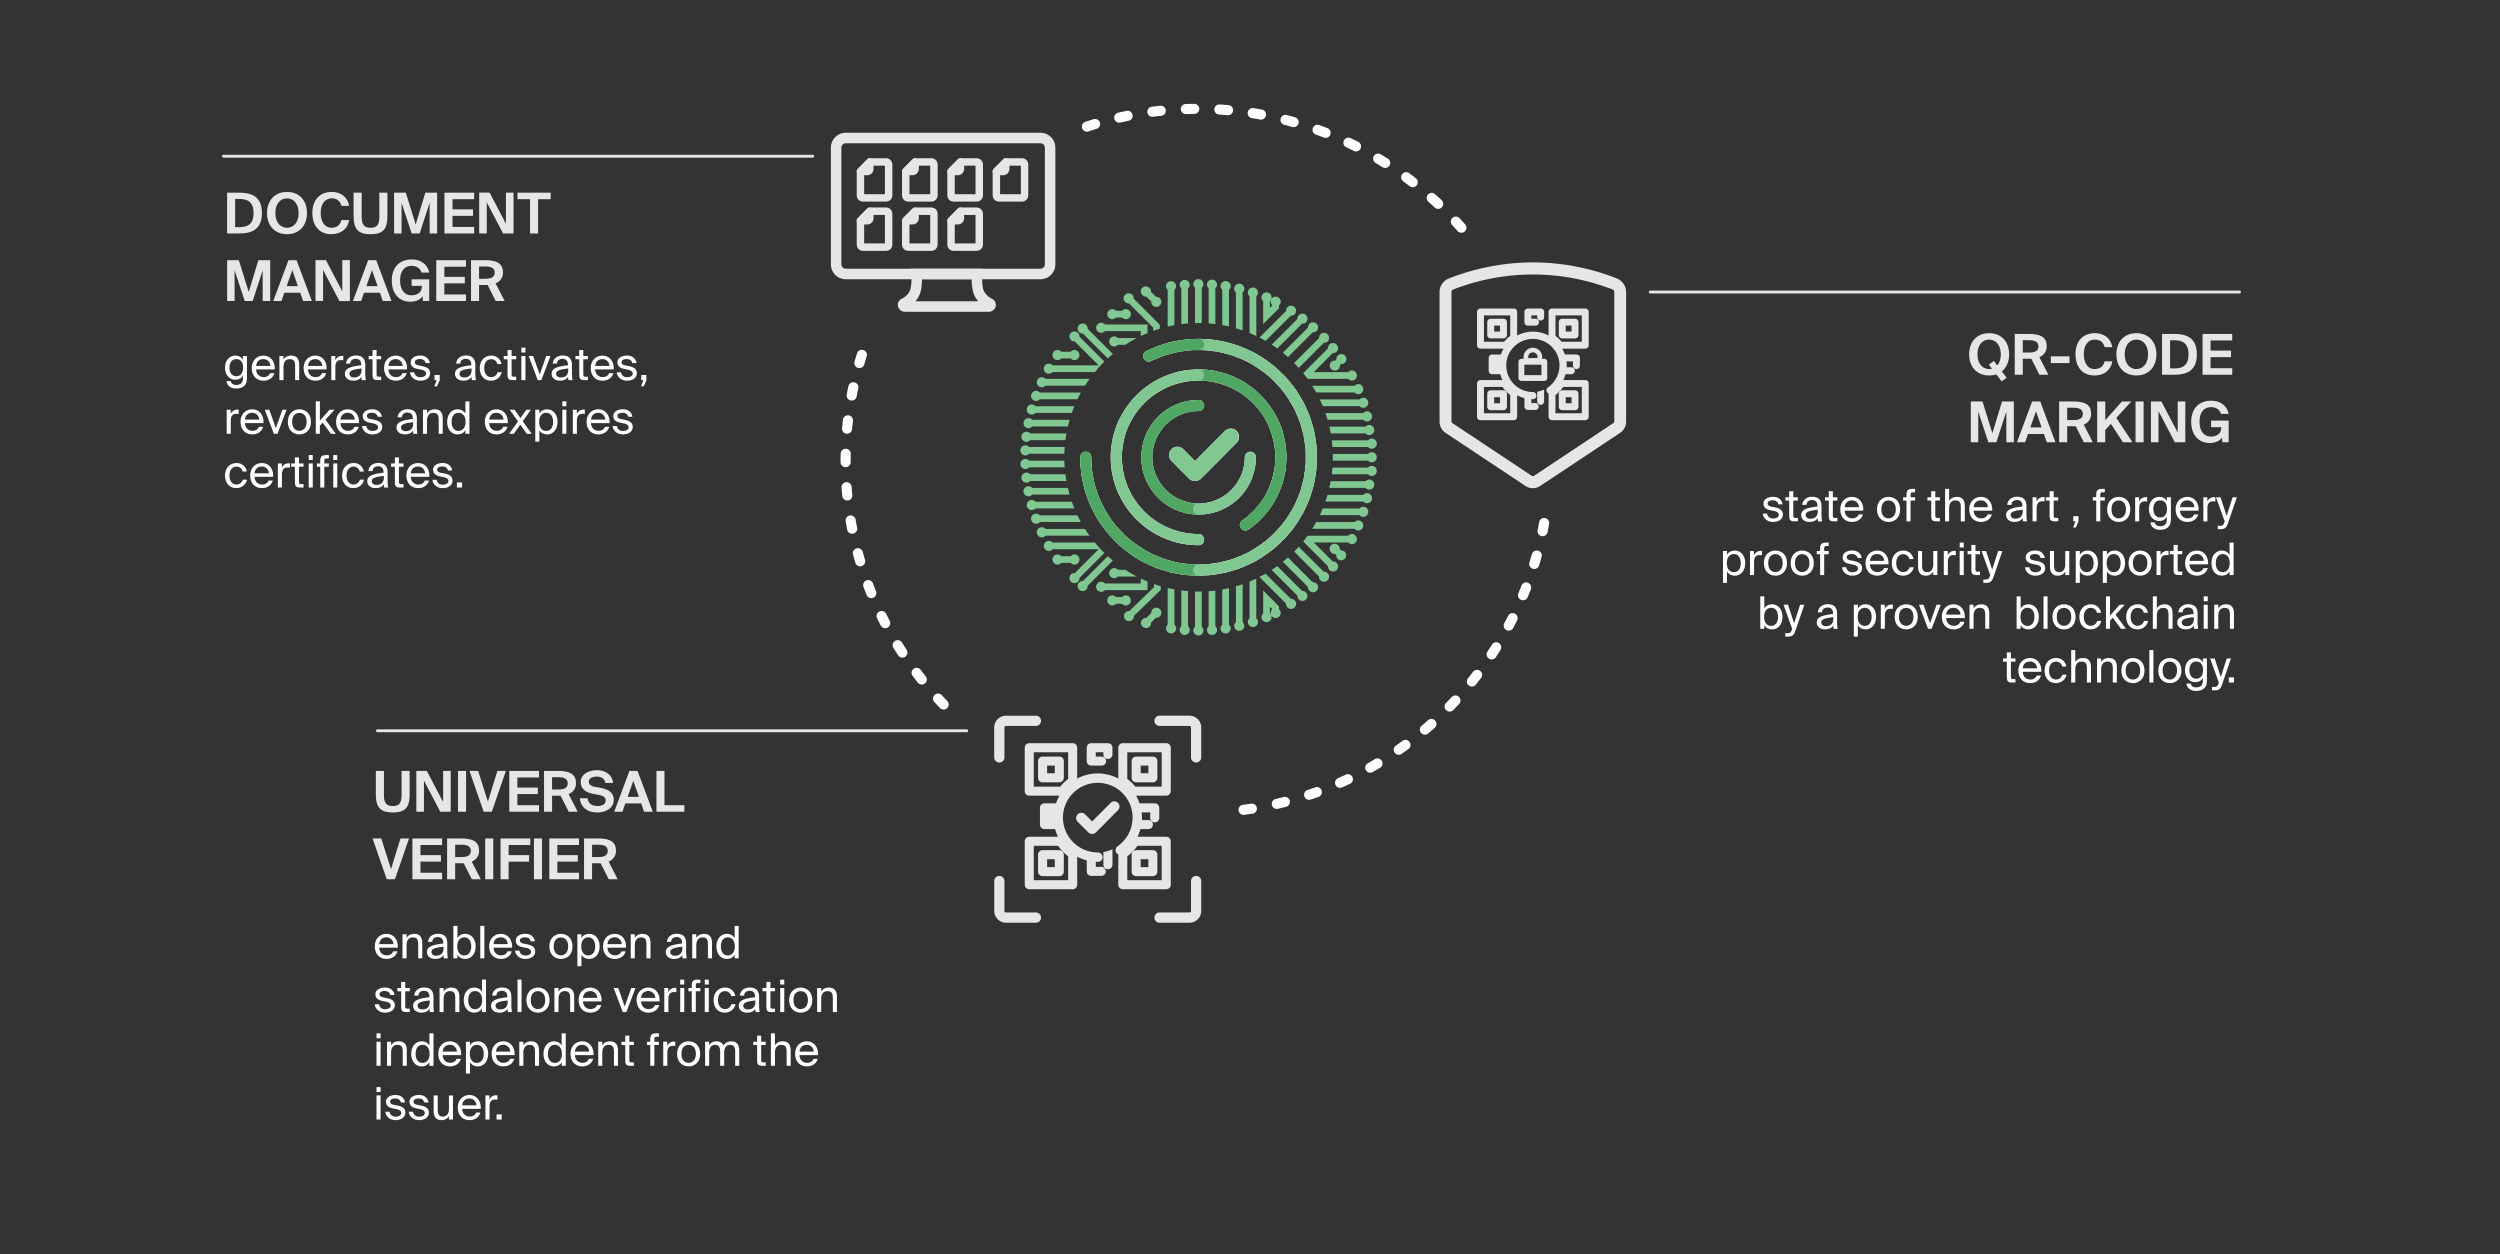 <svg height="435" viewBox="0 0 867 435" width="867" xmlns="http://www.w3.org/2000/svg" xmlns:xlink="http://www.w3.org/1999/xlink"><rect x="0" y="0" width="867" height="435" fill="#333333" stroke="none"/><mask id="a" fill="#fff"><path d="m0 0h865.8v435h-865.8z" fill="#fff" fill-rule="evenodd"/></mask><mask id="b" fill="#fff"><path d="m.36.47h16.74v20h-16.74z" fill="#fff" fill-rule="evenodd"/></mask><g fill="none" fill-rule="evenodd" transform="translate(.6)"><g mask="url(#a)"><path d="m354.35 146.74c0-.97.8-1.75 1.75-1.75.52 0 .97.22 1.3.59h12.95a35.9 35.9 0 0 0 -.6 2.32h-12.36c-.32.36-.77.59-1.29.59-.96 0-1.75-.78-1.75-1.75m15.37 22.46c.18.79.38 1.57.61 2.34h-12.95c-.32.35-.77.59-1.29.59a1.75 1.75 0 0 1 0-3.51c.52 0 .97.24 1.3.59h12.33zm10.48 2.34h-4.09c-.26-.76-.5-1.54-.7-2.33h4c.24.79.5 1.57.8 2.33m8.87-18.6a26.28 26.28 0 0 0 0 11.3v7.3h-1.58c-.36-.76-.7-1.54-.98-2.33h.23v-21.31h-.2c.29-.8.62-1.57.98-2.32h1.55zm-20.21 11.54c.1.77.22 1.56.36 2.33h-12.57c-.32.35-.77.59-1.29.59a1.75 1.75 0 0 1 0-3.5c.52 0 .97.22 1.3.58zm9.91 2.32h-3.94c-.16-.77-.29-1.53-.4-2.32h3.9c.12.77.27 1.55.44 2.33m-25.16-15.34a1.75 1.75 0 0 1 3.04-1.17h12.58c-.14.77-.26 1.55-.37 2.33h-12.2a1.7 1.7 0 0 1 -1.3.59c-.97 0-1.75-.8-1.75-1.75m14.9 8.29c.01.78.05 1.55.11 2.32h-12.32a1.7 1.7 0 0 1 -1.28.59 1.75 1.75 0 1 1 0-3.5c.51 0 .96.23 1.28.59zm9.51 2.32h-3.87c-.07-.77-.1-1.54-.14-2.32h3.87c.02.78.07 1.55.14 2.32m-21.73-7.05h12.34c-.06.77-.1 1.55-.12 2.33h-12.22a1.74 1.74 0 0 1 -3.04-1.17c0-.96.78-1.75 1.75-1.75.52 0 .97.23 1.3.59m21.33 2.64a1.74 1.74 0 0 1 -2.22-.31h-.94a1.92 1.92 0 0 1 3.16.31m67.31-4.97c.16.77.28 1.55.37 2.33h-3.9a25.65 25.65 0 0 0 -1.97-7.06h4.16c.3.77.55 1.54.77 2.33h-2.8v2.4zm10.32-2.4h-3.95a47.2 47.2 0 0 0 -.6-2.33h4c.2.77.4 1.54.55 2.33m.68 4.73h-3.87c-.07-.78-.17-1.57-.3-2.33h3.91a36 36 0 0 1 .26 2.33m17.01-4.73h-12.08c-.14-.78-.3-1.56-.48-2.33h12.56a1.74 1.74 0 0 1 3.04 1.17c0 .96-.78 1.75-1.75 1.75-.52 0-.97-.23-1.29-.6m3.91 3.57c0 .97-.79 1.76-1.75 1.76-.52 0-.97-.24-1.29-.6h-12.35c-.05-.77-.13-1.56-.23-2.32h12.58c.32-.35.77-.6 1.3-.6.95 0 1.74.8 1.74 1.76m-31.36 3.57.02 1.15c0 .4 0 .78-.02 1.17h-3.53c-.1.11-.22.21-.35.3a24.07 24.07 0 0 0 0-2.93c.13.08.25.19.35.3h3.53zm10.61 1.16-.01 1.17h-3.87l.02-1.17-.02-1.16h3.87v1.16m20.76 0c0 .97-.79 1.75-1.75 1.75-.52 0-.97-.23-1.29-.58h-12.23c.02-.4.02-.78.02-1.17 0-.4 0-.78-.02-1.16h12.23c.32-.36.77-.6 1.3-.6.95 0 1.74.8 1.74 1.76m-35.44 3.57h3.9c-.1.78-.22 1.56-.38 2.32h-3.38v2.4h2.81c-.23.79-.48 1.57-.77 2.33h-4.15a26.67 26.67 0 0 0 1.97-7.05m9.9 4.72h3.95c-.16.79-.35 1.56-.55 2.33h-4.01c.22-.77.43-1.55.6-2.33m4.63-4.72a35 35 0 0 1 -.26 2.32h-3.9c.12-.77.22-1.54.3-2.32zm20.05 5.89c0 .96-.78 1.75-1.75 1.75-.52 0-.97-.24-1.29-.6h-12.55c.17-.76.33-1.54.47-2.32h12.08a1.74 1.74 0 0 1 3.04 1.17m.87-4.73c0 .97-.79 1.75-1.75 1.75-.52 0-.97-.23-1.29-.6h-12.58c.1-.76.18-1.53.23-2.31h12.35a1.7 1.7 0 0 1 1.3-.6c.95 0 1.74.79 1.74 1.76m-118.37-22.45h13.5c-.32.77-.62 1.54-.89 2.33h-12.6a1.75 1.75 0 0 1 -3.04-1.17 1.73 1.73 0 0 1 3.04-1.16m3.47-9.47h15.28a45.2 45.2 0 0 0 -1.57 2.34h-13.69c-.33.36-.78.59-1.3.59a1.75 1.75 0 0 1 0-3.5c.52 0 .97.23 1.3.58m27.1 11.26v.53h-.32zm-14.83-6.53c-.43.76-.83 1.54-1.2 2.32h-13.05c-.32.36-.78.6-1.29.6a1.75 1.75 0 0 1 0-3.52c.51 0 .97.24 1.3.6zm-3.15 37.85c.27.79.57 1.56.89 2.33h-13.5a1.75 1.75 0 0 1 -3.04-1.17c0-.96.78-1.75 1.75-1.75.5 0 .97.23 1.29.59h12.6zm11.27 2.33h-4.33a37.5 37.5 0 0 1 -1.04-2.33h4.2c.36.79.75 1.57 1.17 2.33m6.71-2.33v.52a8.91 8.91 0 0 1 -.3-.52zm-13.42 9.45c.5.79 1.02 1.56 1.57 2.33h-15.27c-.32.35-.77.59-1.29.59a1.75 1.75 0 0 1 0-3.5c.52 0 .97.22 1.3.58h13.7zm13.42 1.75v.58h-4.77a35.27 35.27 0 0 1 -1.9-2.33h4.34v-.73c.74.86 1.51 1.69 2.33 2.48m-16.04-6.47c.38.78.78 1.56 1.2 2.31h-14.24c-.32.37-.78.6-1.29.6-.97 0-1.75-.78-1.75-1.75s.78-1.75 1.75-1.75c.51 0 .97.23 1.3.59zm10.15 1.16a1.75 1.75 0 0 1 -2.13 1.7 40.32 40.32 0 0 1 -1.78-2.86h.87c.32-.36.77-.6 1.3-.6.95 0 1.74.79 1.74 1.76m-.81 11.89-8.64 8.64c.03.48-.13.96-.5 1.33-.68.67-1.8.67-2.47 0a1.76 1.76 0 0 1 0-2.49c.37-.35.85-.51 1.33-.48l8.29-8.3h-15.98c-.32.36-.77.6-1.3.6a1.75 1.75 0 0 1 0-3.5c.53 0 .98.22 1.3.58h14.66a47.3 47.3 0 0 0 3.32 3.62" fill="#80c792"/><path d="m370.72 195.2c.32.36.77.6 1.28.6a1.75 1.75 0 0 0 0-3.51c-.51 0-.96.23-1.28.59h-3.28a1.73 1.73 0 0 0 -1.29-.59 1.75 1.75 0 0 0 0 3.5c.52 0 .97-.23 1.29-.59zm11.68-69.8a45.37 45.37 0 0 0 -3.3 3.63h-14.67c-.32.35-.77.59-1.3.59a1.75 1.75 0 0 1 0-3.5c.53 0 .98.23 1.3.58h15.98l-8.3-8.3c-.47.04-.95-.12-1.32-.48a1.76 1.76 0 0 1 0-2.48 1.76 1.76 0 0 1 2.48 0c.36.37.52.85.49 1.33l8.65 8.64z" fill="#80c792"/><path d="m366.15 124.88c.52 0 .97-.23 1.29-.58h3.28c.32.35.77.58 1.28.58a1.75 1.75 0 0 0 0-3.5c-.51 0-.96.23-1.28.59h-3.28a1.73 1.73 0 0 0 -1.29-.59 1.75 1.75 0 1 0 0 3.5m17.43 68.01c.57.52 1.15 1.02 1.75 1.52l-8.73 8.74c.03.47-.13.96-.5 1.33-.67.68-1.78.68-2.47 0-.68-.7-.68-1.8 0-2.49.37-.35.85-.51 1.33-.49zm8.94-4.74c1.1.84 2.24 1.62 3.42 2.33h-6.67c-.62-.48-1.2-1-1.78-1.52l.82-.81zm9.43 5.24v4.1a30.5 30.5 0 0 1 -2.33-.88v-4.2c.76.36 1.54.69 2.33.98m-2.33 9.14c.76.27 1.54.52 2.33.75v1.3l-9.3 9c.02.49-.14.97-.5 1.33-.7.67-1.8.65-2.49-.04-.67-.7-.65-1.8.04-2.48.37-.36.86-.5 1.33-.47l8.6-8.32v-1.07zm-3.56-8.48c0 .29-.07.57-.2.8a39.33 39.33 0 0 1 -4.17-2.53c.38.07.72.28.98.56h.35c.32-.35.77-.6 1.3-.6.95 0 1.74.8 1.74 1.77m-12 4.72c0-.96.78-1.75 1.75-1.75.51 0 .97.22 1.3.59h2.54c1.3.84 2.62 1.62 4 2.33h-6.55a1.75 1.75 0 0 1 -3.04-1.17m13.29 2.89v3h-14.77c-.32.36-.78.59-1.29.59-.97 0-1.75-.78-1.75-1.75s.78-1.75 1.75-1.75c.51 0 .97.23 1.3.59h12.43v-1.71c.77.37 1.54.7 2.33 1.03m-7.52 8.31a1.75 1.75 0 0 0 0-3.5c-.51 0-.96.23-1.28.59h-2.11a1.73 1.73 0 0 0 -1.29-.59 1.75 1.75 0 1 0 0 3.5c.52 0 .97-.23 1.29-.58h2.1c.33.35.78.58 1.3.58m-13.24-95.94 8.74 8.72c-.6.5-1.18 1.02-1.75 1.55l-8.63-8.62a1.74 1.74 0 0 1 -1.33-2.97c.69-.7 1.8-.7 2.48 0 .36.36.52.84.49 1.32m25.04-.03c-.78.23-1.54.48-2.3.76l-.04-1.17-8.38-8.37a1.73 1.73 0 0 1 -1.32-2.97 1.73 1.73 0 0 1 2.97 1.32l9.02 9.02.05 1.4zm.31 9.1v.68c-.79.29-1.56.62-2.33.96v-1.6l-.09-2.57c.76-.3 1.53-.6 2.3-.86zm-5.89.04c0 .27-.06.52-.18.76-.09-.4-.05-.83.12-1.19.04.14.06.28.06.43m-8.96-5.89h6.52a46.04 46.04 0 0 0 -3.96 2.32h-2.56c-.32.36-.78.59-1.29.59-.97 0-1.75-.78-1.75-1.75s.78-1.75 1.75-1.75c.51 0 .97.23 1.3.59" fill="#80c792"/><path d="m397.35 112.52v3c-.79.31-1.56.66-2.33 1.02v-1.7h-12.44c-.33.36-.78.59-1.29.59a1.75 1.75 0 0 1 0-3.5c.51 0 .97.23 1.3.59zm-12.2-1.82c.52 0 .97-.23 1.29-.58h2.1a1.75 1.75 0 1 0 1.29-2.92c-.51 0-.96.23-1.28.59h-2.1a1.73 1.73 0 0 0 -1.3-.59 1.75 1.75 0 0 0 0 3.5m19.2 83.5c.77.24 1.55.45 2.33.63v3.94c-.79-.15-1.56-.34-2.33-.55v-4.01zm7.06-6.62v1.26c-1.98-.23-3.9-.66-5.74-1.26zm-2.33 7.72c.77.12 1.55.23 2.33.3v3.88c-.79-.07-1.56-.16-2.33-.27zm-2.4 21.33c.35.32.6.77.6 1.29a1.75 1.75 0 0 1 -3.5 0c0-.52.22-.97.57-1.3v-12.71c.77.18 1.54.35 2.33.48zm5.32 1.83a1.75 1.75 0 0 1 -3.5 0c0-.51.23-.97.58-1.3v-12.4c.77.1 1.55.19 2.33.24v12.17c.35.32.6.78.6 1.29m-12.85-7.2c-.36.36-.52.85-.5 1.32l-1.71 1.72a1.73 1.73 0 0 0 -1.33 2.98 1.73 1.73 0 0 0 2.97-1.33l1.72-1.72a1.73 1.73 0 0 0 1.33-2.97 1.75 1.75 0 0 0 -2.48 0m15.9-15.48 1.1-.03v3.88h-1.1l-1.24-.01v-3.87c.41.02.83.03 1.24.03m-1.23-8.2h3.1c-.2.85-.95 1.48-1.86 1.48-.41 0-.83-.01-1.24-.03zm7.06 7.74v3.9c-.77.12-1.54.2-2.33.27v-3.87c.78-.08 1.56-.17 2.33-.3m-4.73 22.04c.36.32.59.77.59 1.28 0 .97-.8 1.76-1.75 1.76-.97 0-1.75-.8-1.75-1.76 0-.51.23-.96.58-1.28v-12.23l1.24.02c.37 0 .73 0 1.09-.02zm5.31 1.1a1.75 1.75 0 0 1 -3.5 0c0-.51.23-.97.58-1.3v-12.14a44.8 44.8 0 0 0 2.33-.23v12.38c.35.32.6.78.6 1.29m20.68-29.06c-.6.53-1.2 1.03-1.81 1.5l-.42-.42h-5.74a36.28 36.28 0 0 0 3.43-2.33h3.28l1.26 1.26zm13.84 15.49a1.75 1.75 0 0 1 -2.99-1.32l-8.73-8.74c.61-.48 1.2-.98 1.78-1.51l8.6 8.6c.48-.02.96.12 1.33.5.68.68.68 1.78 0 2.47m-30.37 11.76c.35.31.59.77.59 1.28a1.75 1.75 0 0 1 -3.51 0c0-.51.24-.97.59-1.28v-12.23c.78-.13 1.56-.3 2.33-.47zm.58-20.85c0 .5-.24.96-.59 1.28v1.19c-.77.2-1.54.38-2.33.54v-1.73a1.74 1.74 0 0 1 -.59-1.28c0-.31.08-.61.24-.86.83-.18 1.65-.38 2.45-.61.5.3.82.85.82 1.47m11.4-2.92a39.69 39.69 0 0 1 -4 2.33h-3.26v1.48c-.76.3-1.54.6-2.33.86v-4.1c.48-.17.97-.37 1.44-.57zm-7.25 22.87a1.75 1.75 0 0 1 -1.17 3.04c-.96 0-1.75-.78-1.75-1.75 0-.51.23-.96.59-1.28v-12.44c.79-.22 1.57-.47 2.33-.74zm21.96-7.85c-.68.68-1.79.68-2.48 0a1.7 1.7 0 0 1 -.49-1.32l-8.93-8.93c.66-.44 1.31-.87 1.95-1.34l8.62 8.62a1.74 1.74 0 0 1 1.33 2.97m-17.23 6.53a1.73 1.73 0 0 1 -1.17 3.03c-.96 0-1.75-.78-1.75-1.75 0-.51.23-.97.59-1.3v-12.74a40.2 40.2 0 0 0 2.33-1.03zm13.29-3.78a1.73 1.73 0 0 1 -2.97-1.32l-9.23-9.23c.72-.36 1.43-.75 2.13-1.16l8.75 8.74a1.73 1.73 0 0 1 1.32 2.97m-7.73.63a1.73 1.73 0 0 0 -.45 1.97c-.1-.2-.23-.37-.39-.52v-2.32l.84.84zm2.32 0v-1l-5.49-5.5v7.95c-.36.32-.59.77-.59 1.29a1.75 1.75 0 1 0 3.37-.68c.28.58.86.98 1.55.98.97 0 1.75-.78 1.75-1.75 0-.51-.23-.97-.59-1.3zm11.04-39.68a35.9 35.9 0 0 1 -.87 2.34h-4.2c.35-.76.67-1.54.97-2.33h4.1zm21.23 1.17a1.74 1.74 0 0 1 -3.04 1.17h-13.17c.28-.78.53-1.55.75-2.33h12.42a1.7 1.7 0 0 1 1.3-.6c.95 0 1.74.8 1.74 1.76m-26.69 8.29h.86a41 41 0 0 1 -2.1 2.92h-.05a1.75 1.75 0 0 1 0-3.5c.52 0 .97.22 1.3.58m23.63 1.17c0 .96-.78 1.75-1.75 1.75-.52 0-.97-.23-1.29-.6h-14.67c.5-.76.94-1.53 1.38-2.32h13.3c.31-.36.76-.58 1.28-.58.97 0 1.75.77 1.75 1.75m-32.56-5.89h.2l-.2.29v-.3zm3.54 6.61 2.73 2.73c-.51.59-1.05 1.16-1.6 1.7l-2.72-2.72c.55-.55 1.08-1.12 1.59-1.71m8.92-6.61c-.38.79-.78 1.56-1.21 2.32h-4.5c.48-.75.94-1.53 1.38-2.32zm7.72 22.43a1.75 1.75 0 0 1 -2.48 2.47 1.7 1.7 0 0 1 -.49-1.33l-8.63-8.62c.55-.55 1.08-1.13 1.6-1.7l8.67 8.68c.48-.03.96.13 1.33.5m14.13-21.27c0 .97-.8 1.75-1.75 1.75a1.7 1.7 0 0 1 -1.3-.6h-13.78c.36-.75.7-1.53 1.03-2.31h12.76c.32-.36.77-.6 1.29-.6.96 0 1.75.79 1.75 1.76m-3.95 9.45a1.73 1.73 0 0 1 -3.03 1.17h-11.95l6.6 6.59a1.74 1.74 0 0 1 1.32 2.98 1.74 1.74 0 0 1 -2.97-1.33l-8.6-8.6c.52-.64 1.02-1.3 1.5-1.97h14.1c.32-.35.77-.6 1.28-.6.97 0 1.75.8 1.75 1.76" fill="#80c792"/><path d="m464.48 190.9-.42-.42c.03-.47-.13-.96-.5-1.32a1.75 1.75 0 1 0 -2.47 2.47c.37.37.85.52 1.33.5l.42.42c-.03.48.13.96.5 1.32a1.75 1.75 0 0 0 2.47-2.47 1.74 1.74 0 0 0 -1.33-.5m-60.13-90.34a1.74 1.74 0 0 1 1.17-3.04c.96 0 1.75.77 1.75 1.75 0 .5-.24.97-.59 1.29v12.22c-.79.13-1.56.3-2.33.49zm0 18.39c.77-.21 1.55-.4 2.33-.56v3.95c-.78.18-1.56.39-2.33.62zm7.06-1.25v3.88c-.78.07-1.56.17-2.33.3v-3.91c.77-.11 1.55-.2 2.33-.27m-4.1 11.42c1.34-.35 2.7-.62 4.1-.78v.78zm4.69-30.4c0 .52-.24.97-.59 1.29v12.17c-.78.05-1.56.13-2.33.22v-12.4a1.74 1.74 0 0 1 -.59-1.29 1.76 1.76 0 0 1 3.51 0m-11.69 4.23-1.72-1.72c.03-.47-.13-.96-.5-1.32a1.75 1.75 0 1 0 -2.47 2.47c.36.37.85.52 1.33.5l1.72 1.72c-.03.48.13.96.5 1.33a1.75 1.75 0 0 0 2.47-2.48 1.73 1.73 0 0 0 -1.33-.5m13.52-3.11a1.75 1.75 0 0 1 1.17-3.04c.96 0 1.75.78 1.75 1.75 0 .5-.23.97-.6 1.29v12.22c-.35-.02-.71-.02-1.08-.02-.42 0-.83 0-1.24.02zm1.23 28.29c1.97 0 3.91.19 5.82.57v.43h-7.06v-.97c.41-.02.83-.03 1.24-.03m0-6.72c-.4 0-.83 0-1.24.03v-3.87a46.61 46.61 0 0 1 2.33-.02v3.88zm5.83-3.45v3.9c-.77-.12-1.55-.21-2.33-.3v-3.86c.79.06 1.56.15 2.33.26m.58-19.23c0 .52-.24.97-.59 1.29v12.38c-.77-.1-1.55-.18-2.33-.24v-12.15a1.73 1.73 0 0 1 -.58-1.29 1.75 1.75 0 0 1 3.5 0m20.69 29.06-1.26 1.26h-3.28a36.28 36.28 0 0 0 -3.43-2.33h5.74l.42-.42c.62.46 1.22.96 1.8 1.49m13.85-13c-.38.35-.86.52-1.34.48l-8.6 8.6a43.21 43.21 0 0 0 -1.78-1.52l8.73-8.71c-.02-.48.14-.97.5-1.33a1.76 1.76 0 0 1 2.48 0c.68.67.68 1.79 0 2.48m-29.79 6.62c0 .6-.32 1.14-.8 1.47-.82-.25-1.64-.45-2.48-.62a1.64 1.64 0 0 1 -.23-.85c0-.53.24-.98.6-1.3v-1.73c.78.17 1.55.34 2.32.55v1.19c.35.31.6.76.6 1.29m-2.93-20.85a1.75 1.75 0 0 1 -.59-1.3 1.75 1.75 0 0 1 3.51 0c0 .53-.24.98-.59 1.3v12.69c-.77-.18-1.55-.34-2.33-.47zm4.73.89a1.71 1.71 0 0 1 -.59-1.3 1.75 1.75 0 0 1 3.5 0c0 .52-.23.98-.58 1.3v13.17c-.76-.28-1.54-.53-2.33-.74zm9.59 22.87h-8.15c-.47-.2-.96-.4-1.44-.58v-4.1c.8.27 1.57.56 2.33.87v1.48h3.25c1.4.7 2.72 1.48 4.01 2.33m14.71-12.54c-.37.36-.85.52-1.33.49l-8.62 8.62c-.64-.46-1.29-.91-1.95-1.34l8.93-8.92c-.03-.48.13-.97.5-1.33.68-.68 1.8-.68 2.47 0 .68.68.68 1.79 0 2.48m-16.65-10.29c0 .52-.23.97-.58 1.29v13.78a40.2 40.2 0 0 0 -2.33-1.03v-12.75a1.7 1.7 0 0 1 -.6-1.3 1.75 1.75 0 0 1 3.5 0m12.72 7.54a1.7 1.7 0 0 1 -1.32.5l-8.75 8.74c-.7-.41-1.4-.8-2.12-1.16l9.22-9.22a1.74 1.74 0 0 1 2.97-1.33c.7.68.7 1.79 0 2.48m-7.73-3.08-.84.84v-2.31c.16-.15.3-.33.4-.52-.1.2-.15.42-.15.67 0 .52.23.96.6 1.29v.03zm1.16-3.07c-.69 0-1.27.4-1.55.97a1.75 1.75 0 1 0 -2.78.62v7.94l5.5-5.5v-1c.35-.32.58-.77.58-1.28 0-.96-.78-1.75-1.75-1.75zm12.2 42.71h-4.1c-.3-.8-.62-1.57-.96-2.32h4.2c.3.75.6 1.54.85 2.32m21.24-1.17c0 .98-.79 1.76-1.75 1.76a1.7 1.7 0 0 1 -1.29-.6h-12.42c-.22-.77-.47-1.55-.75-2.31h13.17c.32-.36.77-.6 1.3-.6.95 0 1.74.79 1.74 1.76m-27.92-11.21a39.6 39.6 0 0 1 2.1 2.92h-.87c-.32.35-.77.59-1.29.59a1.75 1.75 0 0 1 0-3.5h.06zm24.87 1.76c0 .96-.78 1.75-1.75 1.75-.52 0-.97-.24-1.29-.6h-13.3c-.43-.78-.89-1.56-1.38-2.32h14.68a1.74 1.74 0 0 1 3.04 1.17m-32.56 5.6c.08.09.15.18.2.29h-.2v-.3zm4.68-10.77c.53.55 1.07 1.12 1.58 1.7l-2.73 2.74a32.55 32.55 0 0 0 -1.59-1.71l2.73-2.73zm7.78 11.06h-4.34c-.43-.8-.89-1.57-1.38-2.33h4.5c.43.76.84 1.54 1.22 2.33m-2.28-13.26a42.82 42.82 0 0 0 -1.6-1.7l8.63-8.63a1.7 1.7 0 0 1 .5-1.32 1.75 1.75 0 1 1 2.48 2.47c-.38.37-.86.52-1.34.5l-8.68 8.68zm24.13 12.09a1.74 1.74 0 0 1 -3.04 1.17h-12.76c-.33-.8-.67-1.56-1.04-2.33h13.8c.32-.35.77-.6 1.29-.6.96 0 1.75.8 1.75 1.76m-3.95-9.45c0 .97-.78 1.75-1.75 1.75a1.7 1.7 0 0 1 -1.28-.6h-14.1a60 60 0 0 0 -1.5-1.97l8.6-8.6a1.73 1.73 0 0 1 2.97-1.32 1.73 1.73 0 0 1 -1.32 2.97l-6.6 6.6h11.95c.32-.36.77-.58 1.28-.58.97 0 1.75.77 1.75 1.75" fill="#80c792"/><path d="m462.84 124.63-.42.42a1.73 1.73 0 0 0 -1.33 2.97c.69.68 1.8.68 2.48 0 .36-.37.52-.85.5-1.33l.41-.42c.48.03.96-.13 1.33-.5a1.75 1.75 0 1 0 -2.48-2.47c-.36.37-.52.85-.5 1.33" fill="#80c792"/><path d="m413.85 159.88 10.26-10.32a2.88 2.88 0 0 1 4.27 3.87c-.05.08-.11.15-.17.2l-12.24 12.32c-.56.56-1.32.86-2.11.84h-.1a2.9 2.9 0 0 1 -2.02-.83l-6.04-6.06a2.89 2.89 0 0 1 4.04-4.15l4.1 4.13z" fill="#fefefe"/><path d="m429.8 171.96c-3.74 4.09-9 6.46-14.54 6.5-.07.02-.13.02-.2.02l-.2-.01a19.9 19.9 0 0 1 -12.59-35.1 19.87 19.87 0 0 1 12.8-4.66 1.93 1.93 0 0 1 0 3.86 16 16 0 0 0 -16.03 16.02 16.04 16.04 0 0 0 27.9 10.77 16 16 0 0 0 4.15-10.77 1.93 1.93 0 0 1 3.86 0c0 4.95-1.84 9.7-5.16 13.37" fill="#fefefe"/><path d="m456.1 157.43c-.03-.8-.07-1.61-.15-2.4a35.92 35.92 0 0 0 -.68-4.73 44.13 44.13 0 0 0 -1.28-4.73 37.7 37.7 0 0 0 -.86-2.32 34.34 34.34 0 0 0 -2.27-4.73 41.8 41.8 0 0 0 -6.57-8.73 44.71 44.71 0 0 0 -3.95-3.51 40.07 40.07 0 0 0 -10-5.79 36.5 36.5 0 0 0 -4.73-1.58 44.87 44.87 0 0 0 -7.06-1.22c-.79-.07-1.59-.11-2.4-.14l-1.09-.01a46.62 46.62 0 0 0 -5.98.43 36.87 36.87 0 0 0 -7.25 1.75 41.48 41.48 0 0 0 -4.92 2.05 1.9 1.9 0 0 0 -1.03 2.13 1.94 1.94 0 0 0 2.73 1.33 34.16 34.16 0 0 1 5.74-2.27 39.59 39.59 0 0 1 4.73-1.08 32.13 32.13 0 0 1 5.98-.48 39.62 39.62 0 0 1 7.86.84 38.2 38.2 0 0 1 6.53 2.06 36.83 36.83 0 0 1 12.11 8.22 37.26 37.26 0 0 1 10.67 24.91l.02 1.15c0 .4 0 .78-.02 1.17a32.13 32.13 0 0 1 -.45 4.73 37.76 37.76 0 0 1 -1.88 7.13 36.82 36.82 0 0 1 -3.54 7.04 37.44 37.44 0 0 1 -12.18 11.83 36.69 36.69 0 0 1 -13.3 4.84 36.17 36.17 0 0 1 -11.8-.02 37.69 37.69 0 0 1 -7.13-1.91 37.9 37.9 0 0 1 -9.43-5.24 35.7 35.7 0 0 1 -3.42-2.96 36.14 36.14 0 0 1 -6.72-8.87 33.8 33.8 0 0 1 -2.18-4.78 35.22 35.22 0 0 1 -2.17-9.47c-.07-.76-.12-1.53-.14-2.31l-.02-1.17c0-.34-.08-.65-.24-.93a1.92 1.92 0 0 0 -1.69-1 1.9 1.9 0 0 0 -1.47.7c-.29.33-.46.75-.46 1.22l.01 1.17a44.37 44.37 0 0 0 .82 7.06c.16.8.35 1.6.57 2.4.2.78.44 1.57.7 2.32a34.1 34.1 0 0 0 1.94 4.79 40.1 40.1 0 0 0 6.28 9.45 38.17 38.17 0 0 0 4.93 4.72 39.33 39.33 0 0 0 10.36 6.13c.76.32 1.54.6 2.33.87a33.7 33.7 0 0 0 4.73 1.28 31.7 31.7 0 0 0 4.73.7c.8.07 1.6.13 2.41.14l1.24.03c.36 0 .73 0 1.1-.02a45.78 45.78 0 0 0 4.72-.4 47.27 47.27 0 0 0 4.73-.95 47.51 47.51 0 0 0 4.73-1.58 39.69 39.69 0 0 0 10-5.79 40.6 40.6 0 0 0 10.52-12.24 38.91 38.91 0 0 0 3.13-7.05 38.92 38.92 0 0 0 1.96-9.46c.07-.79.12-1.58.15-2.4l.01-1.17v-1.15m-10.6 0a31.85 31.85 0 0 0 -1.13-7.13 29.4 29.4 0 0 0 -4.77-9.74 30.32 30.32 0 0 0 -24.55-12.44c-.4 0-.83 0-1.24.03a29.53 29.53 0 0 0 -6.51.97 30.6 30.6 0 0 0 -18.2 13.55l-.33.53a27.8 27.8 0 0 0 -2.24 4.7 30.43 30.43 0 0 0 19.13 39.68 29.34 29.34 0 0 0 8.15 1.45 27 27 0 0 0 1.24.03 1.92 1.92 0 0 0 1.93-1.94c0-1.06-.86-1.92-1.93-1.92a26.63 26.63 0 0 1 -25.99-32.26 26.63 26.63 0 0 1 43.43-14.45 26.59 26.59 0 0 1 8.93 23.66 26.65 26.65 0 0 1 -11.25 18.34 1.94 1.94 0 0 0 1.1 3.51c.38 0 .76-.1 1.1-.35a30.56 30.56 0 0 0 13.13-23.9l.02-1.17c0-.38 0-.76-.02-1.15" fill="#fefefe"/><path d="m429.02 151.59a2.93 2.93 0 0 1 -.82 2.05l-12.24 12.3c-.56.57-1.32.87-2.1.85h-.1a2.9 2.9 0 0 1 -2.03-.83l-6.04-6.06a2.89 2.89 0 0 1 4.04-4.15l4.11 4.13 10.26-10.32a2.88 2.88 0 0 1 4.92 2.03" fill="#80c792"/><path d="m417 176.55c0 .99-.77 1.82-1.74 1.92h-.4a19.9 19.9 0 0 1 -12.59-35.1c3.57-3.01 8.12-4.66 12.8-4.66a1.93 1.93 0 0 1 0 3.86 16 16 0 0 0 -16.03 16.02c0 8.84 7.2 16.03 16.02 16.03 1.07 0 1.93.86 1.93 1.93" fill="#50a764"/><path d="m434.95 158.59a19.9 19.9 0 0 1 -19.69 19.88h-.4a1.93 1.93 0 0 1 .2-3.85 16.07 16.07 0 0 0 16.03-16.03 1.93 1.93 0 0 1 3.86 0" fill="#80c792"/><path d="m445.53 158.59c0 .39 0 .78-.02 1.17a31.85 31.85 0 0 1 -1.13 7.12 30.28 30.28 0 0 1 -12 16.78 1.93 1.93 0 0 1 -2.69-.49c-.6-.87-.38-2.07.5-2.68a26.63 26.63 0 0 0 2.31-42 26.63 26.63 0 0 0 -17.44-6.51 1.93 1.93 0 0 1 -1.93-1.93c0-.6.27-1.12.7-1.46.32-.3.76-.47 1.23-.47a30.34 30.34 0 0 1 28.55 19.85 27.6 27.6 0 0 1 1.34 4.73 31.88 31.88 0 0 1 .56 4.73z" fill="#50a764"/><path d="m417 187.13c0 .15-.03.3-.07.45-.2.85-.96 1.48-1.87 1.48a27.23 27.23 0 0 1 -3.65-.22 30.6 30.6 0 0 1 -26.81-30.25 30.12 30.12 0 0 1 4.18-15.4l.32-.52a30.6 30.6 0 0 1 22.31-14.33 27.62 27.62 0 0 1 3.65-.22c.73 0 1.36.4 1.68 1a1.93 1.93 0 0 1 -1.68 2.86 26.63 26.63 0 0 0 -25.99 32.26 26.63 26.63 0 0 0 26 20.96c1.06 0 1.92.86 1.92 1.93" fill="#80c792"/><path d="m417 197.7a1.93 1.93 0 0 1 -1.93 1.93l-1.25-.01a38.05 38.05 0 0 1 -7.14-.85 33.19 33.19 0 0 1 -4.73-1.28 38.93 38.93 0 0 1 -10.26-5.17 36.73 36.73 0 0 1 -4.2-3.35 38.32 38.32 0 0 1 -5.07-5.53 40.32 40.32 0 0 1 -6.31-11.9c-.26-.76-.5-1.54-.7-2.33a43.71 43.71 0 0 1 -1.25-7.13c-.07-.77-.1-1.54-.14-2.32v-1.17c0-.47.16-.9.45-1.23a1.92 1.92 0 0 1 3.16.31c.16.27.24.59.24.92l.02 1.17a35.62 35.62 0 0 0 .9 7.05 35.42 35.42 0 0 0 2.43 7.18 37.5 37.5 0 0 0 14.73 16.5 38.12 38.12 0 0 0 8.4 3.72 38.09 38.09 0 0 0 7.06 1.39 37.73 37.73 0 0 0 3.65.18 1.93 1.93 0 0 1 1.93 1.93" fill="#50a764"/><path d="m456.12 158.59-.01 1.17a46.82 46.82 0 0 1 -.83 7.12 43.67 43.67 0 0 1 -1.28 4.73 35.9 35.9 0 0 1 -1.92 4.73 38.91 38.91 0 0 1 -2.67 4.72 41.22 41.22 0 0 1 -23.8 17.2 44.87 44.87 0 0 1 -7.05 1.23c-.8.07-1.6.1-2.4.14h-1.1a1.94 1.94 0 0 1 -1.92-1.92c0-.6.27-1.12.69-1.46.33-.3.77-.47 1.24-.47a36.02 36.02 0 0 0 3.49-.16 36.17 36.17 0 0 0 4.38-.68 38.11 38.11 0 0 0 5.08-1.48 36.69 36.69 0 0 0 13.55-8.8 37.34 37.34 0 0 0 10.67-24.9l.02-1.17-.02-1.16a32.2 32.2 0 0 0 -.45-4.73 37.8 37.8 0 0 0 -1.88-7.13 33.53 33.53 0 0 0 -2.16-4.72 37.26 37.26 0 0 0 -32.68-19.45 1.94 1.94 0 0 1 -1.93-1.93c0-.6.27-1.12.69-1.46.33-.3.77-.47 1.24-.47a39.61 39.61 0 0 1 12.95 2.09 37.3 37.3 0 0 1 5.58 2.34 39.88 39.88 0 0 1 6.75 4.3 44.71 44.71 0 0 1 5.54 5.22 39.82 39.82 0 0 1 4.98 7.02 39.3 39.3 0 0 1 3.86 9.46 43.9 43.9 0 0 1 .97 4.73c.1.77.2 1.55.26 2.33.08.79.12 1.6.15 2.4v1.16" fill="#80c792"/><path d="m417 119.47c0 .66-.34 1.25-.85 1.59-.3.2-.68.34-1.09.34-.4 0-.83 0-1.24.03a31.61 31.61 0 0 0 -4.74.45 31.76 31.76 0 0 0 -4.73 1.08 34.16 34.16 0 0 0 -5.74 2.27 1.94 1.94 0 0 1 -2.61-2.51c.17-.4.5-.74.91-.95a38.36 38.36 0 0 1 7.44-2.82 37.57 37.57 0 0 1 7.06-1.25 37.73 37.73 0 0 1 3.65-.16 1.93 1.93 0 0 1 1.93 1.92" fill="#50a764"/><g fill="#e5e6e7"><path d="m298.17 59.63v8.11c0 .28.23.51.51.51h8.02a.5.5 0 0 0 .5-.5v-10.7a.5.5 0 0 0 -.5-.5h-5.48zm8.53 9.38h-8.02c-.7 0-1.26-.57-1.26-1.27v-8.26c0-.1.04-.2.1-.27l3.28-3.3a.37.37 0 0 1 .26-.11h5.64c.7 0 1.26.56 1.26 1.26v10.68c0 .7-.56 1.27-1.26 1.27z"/><path d="m299.09 67.34h7.2v-9.88h-4.69l-2.51 2.55zm7.6 2.58h-8c-1.2 0-2.18-.98-2.18-2.18v-8.26c0-.34.13-.67.37-.91l3.27-3.3c.24-.25.58-.39.91-.39h5.64c1.2 0 2.17.98 2.17 2.18v10.68c0 1.2-.97 2.18-2.17 2.18z"/><path d="m300.17 59.85h-2.37a.38.38 0 0 1 -.27-.64l3.26-3.3c.1-.11.27-.14.4-.09.15.06.24.2.24.35v2.42c0 .7-.56 1.26-1.26 1.26"/><path d="m299.07 58.94h1.1c.2 0 .35-.16.35-.35v-1.12zm1.1 1.82h-2.37a1.29 1.29 0 0 1 -.92-2.2l3.26-3.3a1.29 1.29 0 0 1 2.2.9v2.43c0 1.2-.97 2.17-2.17 2.17zm13.72-1.13v8.11c0 .28.22.51.5.51h8.02a.5.5 0 0 0 .5-.5v-10.7a.5.5 0 0 0 -.5-.5h-5.48zm8.52 9.38h-8.02c-.7 0-1.26-.57-1.26-1.27v-8.26c0-.1.04-.2.11-.27l3.27-3.3a.38.38 0 0 1 .27-.11h5.63c.7 0 1.26.56 1.26 1.26v10.68c0 .7-.56 1.27-1.26 1.27z"/><path d="m314.8 67.34h7.2v-9.88h-4.69l-2.51 2.55zm7.61 2.58h-8.02c-1.2 0-2.17-.98-2.17-2.18v-8.26c0-.34.13-.67.37-.91l3.27-3.3c.24-.25.58-.39.92-.39h5.63c1.2 0 2.17.98 2.17 2.18v10.68c0 1.2-.97 2.18-2.17 2.18z"/><path d="m315.88 59.85h-2.37a.38.38 0 0 1 -.27-.64l3.26-3.3a.38.38 0 0 1 .65.26v2.42c0 .7-.57 1.26-1.27 1.26"/><path d="m314.78 58.94h1.1c.2 0 .35-.16.35-.35v-1.12zm1.1 1.82h-2.37a1.29 1.29 0 0 1 -.92-2.2l3.26-3.3a1.29 1.29 0 0 1 2.2.9v2.43c0 1.2-.97 2.17-2.17 2.17zm13.72-1.13v8.11c0 .28.23.51.5.51h8.02a.5.5 0 0 0 .51-.5v-10.7a.5.5 0 0 0 -.5-.5h-5.48zm8.52 9.38h-8.01c-.7 0-1.27-.57-1.27-1.27v-8.26c0-.1.04-.2.11-.27l3.27-3.3a.38.38 0 0 1 .27-.11h5.63c.7 0 1.27.56 1.27 1.26v10.68c0 .7-.57 1.27-1.27 1.27z"/><path d="m330.51 67.34h7.2v-9.88h-4.68l-2.52 2.55zm7.61 2.58h-8.01c-1.2 0-2.18-.98-2.18-2.18v-8.26c0-.34.14-.67.38-.91l3.26-3.3c.25-.25.58-.39.92-.39h5.63c1.2 0 2.18.98 2.18 2.18v10.68c0 1.2-.98 2.18-2.18 2.18z"/><path d="m331.6 59.85h-2.38a.38.38 0 0 1 -.35-.23.38.38 0 0 1 .08-.41l3.26-3.3a.38.38 0 0 1 .65.26v2.42c0 .7-.57 1.26-1.26 1.26"/><path d="m330.5 58.94h1.1c.19 0 .35-.16.35-.35v-1.12zm1.1 1.82h-2.38a1.29 1.29 0 0 1 -.91-2.2l3.25-3.3a1.29 1.29 0 0 1 2.2.9v2.43c0 1.2-.97 2.17-2.16 2.17zm-33.43 15.95v8.11c0 .28.23.5.51.5h8.02a.5.5 0 0 0 .5-.5v-10.68a.5.5 0 0 0 -.5-.51h-5.48zm8.53 9.38h-8.02c-.7 0-1.26-.57-1.26-1.27v-8.26c0-.1.04-.2.1-.27l3.28-3.3a.37.37 0 0 1 .26-.12h5.64c.7 0 1.26.57 1.26 1.27v10.68c0 .7-.56 1.27-1.26 1.27z"/><path d="m299.09 84.42h7.2v-9.88h-4.69l-2.51 2.55zm7.6 2.58h-8c-1.2 0-2.18-.98-2.18-2.18v-8.26c0-.35.13-.67.37-.91l3.27-3.3c.24-.25.58-.39.91-.39h5.64c1.2 0 2.17.98 2.17 2.18v10.68c0 1.2-.97 2.18-2.17 2.18z"/><path d="m300.17 76.93h-2.37a.38.38 0 0 1 -.27-.65l3.26-3.3c.1-.1.27-.14.4-.08.15.06.24.2.24.35v2.42c0 .7-.56 1.26-1.26 1.26"/><path d="m299.07 76.02h1.1c.2 0 .35-.16.35-.35v-1.12zm1.1 1.82h-2.37a1.28 1.28 0 0 1 -.92-2.2l3.26-3.3a1.29 1.29 0 0 1 2.2.9v2.43c0 1.2-.97 2.17-2.17 2.17zm13.72-1.13v8.11c0 .28.22.5.5.5h8.02a.5.5 0 0 0 .5-.5v-10.68a.5.5 0 0 0 -.5-.51h-5.48zm8.52 9.38h-8.02c-.7 0-1.26-.57-1.26-1.27v-8.26c0-.1.04-.2.11-.27l3.27-3.3a.38.38 0 0 1 .27-.12h5.63c.7 0 1.26.57 1.26 1.27v10.68c0 .7-.56 1.27-1.26 1.27z"/><path d="m314.8 84.42h7.2v-9.88h-4.69l-2.51 2.55zm7.6 2.58h-8.02c-1.2 0-2.17-.98-2.17-2.18v-8.26c0-.35.13-.67.37-.91l3.27-3.3c.24-.25.58-.39.92-.39h5.63c1.2 0 2.17.98 2.17 2.18v10.68c0 1.2-.97 2.18-2.17 2.18z"/><path d="m315.88 76.93h-2.37a.38.38 0 0 1 -.27-.65l3.26-3.3a.38.38 0 0 1 .65.27v2.42c0 .7-.57 1.26-1.27 1.26"/><path d="m314.78 76.02h1.1c.2 0 .35-.16.35-.35v-1.12zm1.1 1.82h-2.37a1.28 1.28 0 0 1 -.92-2.2l3.26-3.3a1.29 1.29 0 0 1 2.2.9v2.43c0 1.2-.97 2.17-2.17 2.17zm13.72-1.13v8.11c0 .28.23.5.5.5h8.02a.5.5 0 0 0 .51-.5v-10.68a.5.5 0 0 0 -.5-.51h-5.48zm8.52 9.38h-8.01c-.7 0-1.27-.57-1.27-1.27v-8.26c0-.1.04-.2.11-.27l3.27-3.3a.38.38 0 0 1 .27-.12h5.63c.7 0 1.27.57 1.27 1.27v10.68c0 .7-.57 1.27-1.27 1.27z"/><path d="m330.51 84.42h7.2v-9.88h-4.68l-2.52 2.55zm7.61 2.58h-8.01c-1.2 0-2.18-.98-2.18-2.18v-8.26c0-.35.14-.67.38-.91l3.26-3.3c.25-.25.58-.39.92-.39h5.63c1.2 0 2.18.98 2.18 2.18v10.68c0 1.2-.98 2.18-2.18 2.18z"/><path d="m331.6 76.93h-2.38a.38.38 0 0 1 -.35-.23.38.38 0 0 1 .08-.42l3.26-3.3a.38.38 0 0 1 .65.27v2.42c0 .7-.57 1.26-1.26 1.26"/><path d="m330.5 76.02h1.1c.19 0 .35-.16.35-.35v-1.12zm1.1 1.82h-2.38a1.28 1.28 0 0 1 -.91-2.2l3.25-3.3a1.29 1.29 0 0 1 2.2.9v2.43c0 1.2-.97 2.17-2.16 2.17zm13.71-18.21v8.11c0 .28.23.51.5.51h8.03a.5.5 0 0 0 .5-.5v-10.7a.5.5 0 0 0 -.5-.5h-5.48zm8.53 9.38h-8.02c-.7 0-1.26-.57-1.26-1.27v-8.26c0-.1.04-.2.1-.27l3.27-3.3a.38.38 0 0 1 .27-.11h5.64c.7 0 1.26.56 1.26 1.26v10.68c0 .7-.57 1.27-1.26 1.27z"/><path d="m346.22 67.34h7.21v-9.88h-4.7l-2.5 2.55v7.33zm7.62 2.58h-8.02c-1.2 0-2.17-.98-2.17-2.18v-8.26c0-.34.13-.67.37-.91l3.27-3.3c.24-.25.57-.39.91-.39h5.64c1.2 0 2.17.98 2.17 2.18v10.68c0 1.2-.98 2.18-2.17 2.18z"/><path d="m347.3 59.85h-2.37a.38.38 0 0 1 -.35-.23.38.38 0 0 1 .08-.41l3.26-3.3a.38.38 0 0 1 .65.26v2.42c0 .7-.57 1.26-1.26 1.26"/><path d="m346.21 58.94h1.1c.2 0 .35-.16.35-.35v-1.12zm1.1 1.82h-2.38a1.29 1.29 0 0 1 -.91-2.2l3.26-3.3c.36-.37.91-.48 1.4-.28s.8.67.8 1.2v2.4c0 1.2-.97 2.18-2.17 2.18zm-30.46 43.73h21.82a8.24 8.24 0 0 1 -1.93-3.8 20.99 20.99 0 0 1 -.37-3.85h-17.21c-.02 1.07-.1 2.46-.38 3.84a8.25 8.25 0 0 1 -1.93 3.81m25.35 3.64h-28.88c-1.2 0-2.23-.76-2.5-1.86a2.32 2.32 0 0 1 1.26-2.63c1.7-.87 2.84-2.21 3.13-3.67.47-2.33.25-4.76.25-4.79l-.18-1.98h24.97l-.19 1.98c0 .03-.21 2.46.25 4.79.3 1.46 1.44 2.8 3.13 3.67 1 .51 1.52 1.57 1.26 2.63a2.52 2.52 0 0 1 -2.5 1.86"/><path d="m292.73 49.68c-.85 0-1.54.69-1.54 1.54v40.44c0 .85.7 1.53 1.54 1.53h67.5c.84 0 1.53-.68 1.53-1.53v-40.44c0-.85-.7-1.54-1.54-1.54h-67.5zm67.5 47.16h-67.5a5.18 5.18 0 0 1 -5.18-5.18v-40.44a5.19 5.19 0 0 1 5.18-5.18h67.5a5.19 5.19 0 0 1 5.17 5.18v40.44a5.18 5.18 0 0 1 -5.18 5.18zm2.31 203.88h2.66v-2.76h-2.66zm4.23-5.9h-5.8c-.86 0-1.57.7-1.57 1.57v5.9c0 .86.7 1.56 1.57 1.56h5.8c.86 0 1.56-.7 1.56-1.57v-5.88c0-.87-.7-1.57-1.56-1.57zm28.22-26.65h2.66v-2.66h-2.66zm-1.57 3.14h5.8c.86 0 1.56-.7 1.56-1.57v-5.8c0-.86-.7-1.56-1.56-1.56h-5.8c-.86 0-1.57.7-1.57 1.57v5.79c0 .87.7 1.57 1.57 1.57zm1.57 29.41h2.66v-2.76h-2.66zm-3.14-4.33v5.9c0 .86.7 1.56 1.57 1.56h5.8c.86 0 1.56-.7 1.56-1.57v-5.88c0-.87-.7-1.57-1.56-1.57h-5.8c-.86 0-1.57.7-1.57 1.56z"/><path d="m402.28 305.26h-11.93v-8.27a16.8 16.8 0 0 0 3.52-3.66h8.41zm-32.45 0h-11.92v-11.93h8.42a16.9 16.9 0 0 0 3.5 3.64zm-11.92-44.38h11.92v9.26a16.99 16.99 0 0 0 -2.75 2.67h-9.17zm32.44 0h11.93v11.93h-9.14a17.08 17.08 0 0 0 -2.79-2.68zm15.07 45.94v-15.06c0-.87-.7-1.57-1.57-1.57h-9.95c.4-.85.75-1.74 1-2.66h2.64a1.57 1.57 0 1 0 0-3.13h-2.14a15.83 15.83 0 0 0 -.09-2.66h2.98v1.9a1.57 1.57 0 0 0 3.14 0v-3.47c0-.87-.7-1.57-1.57-1.57h-5.26c-.31-.92-.73-1.8-1.2-2.66h10.45c.87 0 1.57-.7 1.57-1.57v-15.06c0-.87-.7-1.57-1.57-1.57h-15.05c-.87 0-1.57.7-1.57 1.57v10.68a15.28 15.28 0 0 0 -14.25 0v-10.68c0-.87-.7-1.57-1.57-1.57h-15.06c-.87 0-1.57.7-1.57 1.57v15.06c0 .87.7 1.57 1.57 1.57h10.48c-.49.84-.9 1.73-1.22 2.66h-3.99c-.86 0-1.56.7-1.56 1.57v5.8c0 .86.7 1.56 1.56 1.56h3.48c.07 0 .14 0 .2-.02.26.93.6 1.83 1.01 2.68h-9.96c-.87 0-1.57.7-1.57 1.57v15.06c0 .87.7 1.57 1.57 1.57h15.06c.87 0 1.57-.7 1.57-1.57v-9.72c1.04.55 2.14.98 3.3 1.28v3.8c0 .87.7 1.58 1.57 1.58h3.47a1.57 1.57 0 1 0 0-3.14h-1.9v-1.77c.23.01.45.04.68.04a1.62 1.62 0 0 0 .1-3.24l-.1-.02c-.23 0-.45-.02-.68-.03a12 12 0 0 1 -8-3.68v.03l-.19-.2h.03a12.04 12.04 0 0 1 -2.49-12.35 12.1 12.1 0 0 1 19.25-4.98 12.12 12.12 0 0 1 4.17 9.13c0 .29-.04.56-.06.85a12.05 12.05 0 0 1 -3.18 7.36h.02l-.17.2v-.05a12.1 12.1 0 0 1 -1.83 1.59c-.04.02-.07.06-.1.09a1.62 1.62 0 0 0 -.31 2.17c.17.25.4.43.67.55v10.51c0 .87.7 1.57 1.57 1.57h15.06c.87 0 1.57-.7 1.57-1.57z"/><path d="m362.54 268.17h2.66v-2.66h-2.66zm5.8 1.57v-5.8c0-.86-.7-1.56-1.57-1.56h-5.8c-.86 0-1.57.7-1.57 1.56v5.8c0 .87.7 1.57 1.57 1.57h5.8c.86 0 1.56-.7 1.56-1.57zm13.72 30.13a1.57 1.57 0 0 0 3.14 0v-5.36c-.98.46-2.03.78-3.14.97v4.4zm-4.22-34.36h3.47a1.57 1.57 0 1 0 0-3.13h-1.9v-1.5h2.65v.75a1.57 1.57 0 0 0 3.14 0v-2.32c0-.87-.7-1.57-1.57-1.57h-5.8c-.86 0-1.56.7-1.56 1.57v4.64c0 .86.7 1.56 1.57 1.56m-31.87-1.07c.98 0 1.77-.8 1.77-1.78v-10.36c0-.3.25-.55.55-.55h10.37a1.77 1.77 0 0 0 0-3.54h-10.37a4.1 4.1 0 0 0 -4.1 4.09v10.36c0 .98.8 1.78 1.78 1.78m68.25 39.33c-.98 0-1.78.8-1.78 1.77v10.37c0 .3-.25.54-.54.54h-10.37a1.77 1.77 0 1 0 0 3.55h10.37a4.1 4.1 0 0 0 4.09-4.1v-10.36c0-.98-.8-1.77-1.77-1.77m-2.32-55.57h-10.37a1.77 1.77 0 0 0 0 3.55h10.37c.3 0 .54.25.54.55v10.36a1.77 1.77 0 1 0 3.55 0v-10.36a4.1 4.1 0 0 0 -4.1-4.1m-53.23 68.25h-10.37a.55.55 0 0 1 -.55-.54v-10.37a1.77 1.77 0 1 0 -3.54 0v10.37a4.1 4.1 0 0 0 4.1 4.09h10.36a1.77 1.77 0 0 0 0-3.55m12.74-24.69h-.15l.15.16zm17.39 0v.15l.15-.15zm-1.55-10.92a1.8 1.8 0 0 0 -.13-2.42 1.8 1.8 0 0 0 -2.54 0l-6.42 6.46-2.57-2.59a1.82 1.82 0 0 0 -2.53 2.6l3.78 3.8c.34.33.8.51 1.27.51h.05c.5.02.98-.17 1.33-.53l7.65-7.7a.93.93 0 0 0 .11-.13m115.53-179.66c0-.34.2-.63.51-.75a76.57 76.57 0 0 1 23.87-5.14l.72-.03a77.26 77.26 0 0 1 6.25 0l.73.03a74.64 74.64 0 0 1 12.9 1.78c3.71.84 7.38 1.95 10.97 3.36a.8.8 0 0 1 .51.75v44.91a.8.8 0 0 1 -.36.67l-27.43 18.22a.8.8 0 0 1 -.88 0l-27.43-18.22a.8.8 0 0 1 -.36-.67v-44.92zm57.32-4.64-.27-.1a79.62 79.62 0 0 0 -11.88-3.59l-.46-.1c-1.22-.26-2.45-.49-3.68-.7l-1-.16a76.45 76.45 0 0 0 -3.55-.45l-1.5-.15a75.43 75.43 0 0 0 -6.75-.29h-.02a76.44 76.44 0 0 0 -6.74.3l-1.5.15a68.42 68.42 0 0 0 -3.56.45l-.99.17c-1.23.2-2.46.43-3.68.7l-.47.1a79.64 79.64 0 0 0 -11.87 3.58l-.27.1a5.09 5.09 0 0 0 -3.26 4.77v44.9c0 1.58.78 3.04 2.1 3.91l.08.06h.01l6.38 4.24 21.3 14.15a4.66 4.66 0 0 0 2.48.74 4.65 4.65 0 0 0 2.48-.74l21.3-14.15 6.38-4.24.09-.06a4.7 4.7 0 0 0 2.1-3.91v-44.9c0-2.12-1.28-4-3.26-4.77z"/><path d="m528.04 130.09h5.93v-3.63h-5.93zm1.87-7.48a1.65 1.65 0 0 1 2.23.06c.31.3.48.7.48 1.14v.37h-3.24v-.37c0-.43.17-.83.48-1.14zm5.79 2.14-.02-.02a1 1 0 0 0 -.7-.3h-.75v-.62a3.2 3.2 0 0 0 -.95-2.28 3.29 3.29 0 0 0 -4.56 0 3.2 3.2 0 0 0 -.94 2.28v.63h-.76a1 1 0 0 0 -.7.29h-.01a1 1 0 0 0 -.3.72v5.64a1 1 0 0 0 .3.71l.01.02a1 1 0 0 0 .7.28h7.95a1 1 0 0 0 .7-.28l.03-.03a1 1 0 0 0 .28-.7v-5.64a1 1 0 0 0 -.28-.7zm-18.12 15.1h2.03v-2.1h-2.03zm3.23-4.5h-4.43c-.67 0-1.2.54-1.2 1.2v4.5c0 .66.53 1.2 1.2 1.2h4.43c.66 0 1.2-.54 1.2-1.2v-4.5c0-.66-.54-1.2-1.2-1.2zm21.58-20.38h2.03v-2.04h-2.03zm-1.2 2.4h4.43c.66 0 1.2-.54 1.2-1.2v-4.44c0-.66-.54-1.2-1.2-1.2h-4.43c-.66 0-1.2.54-1.2 1.2v4.43c0 .67.54 1.2 1.2 1.2zm1.2 22.48h2.03v-2.1h-2.03zm-2.4-3.3v4.5c0 .66.54 1.2 1.2 1.2h4.43c.66 0 1.2-.54 1.2-1.2v-4.5c0-.66-.54-1.2-1.2-1.2h-4.43c-.66 0-1.2.54-1.2 1.2z"/><path d="m547.97 143.33h-9.13v-6.33c1.04-.8 1.94-1.73 2.7-2.8h6.43zm-24.82 0h-9.12v-9.13h6.44c.76 1.07 1.66 2 2.68 2.79zm-9.12-33.94h9.12v7.08c-.77.6-1.48 1.28-2.1 2.04h-7.02zm24.81 0h9.13v9.12h-7a12.93 12.93 0 0 0 -2.13-2.05zm11.53 35.13v-11.52c0-.66-.54-1.2-1.2-1.2h-7.62c.32-.65.58-1.33.77-2.03h2.02a1.2 1.2 0 0 0 0-2.4h-1.63a11.59 11.59 0 0 0 -.07-2.03h2.27v1.46a1.2 1.2 0 0 0 2.4 0v-2.66c0-.66-.54-1.2-1.2-1.2h-4.02c-.24-.7-.55-1.38-.92-2.03h8c.66 0 1.2-.54 1.2-1.2v-11.52c0-.66-.54-1.2-1.2-1.2h-11.52c-.67 0-1.2.54-1.2 1.2v8.17a11.68 11.68 0 0 0 -10.9 0v-8.17c0-.66-.54-1.2-1.2-1.2h-11.52c-.66 0-1.2.54-1.2 1.2v11.52c0 .66.54 1.2 1.2 1.2h8.01c-.37.64-.68 1.32-.93 2.03h-3.04c-.67 0-1.2.54-1.2 1.2v4.43c0 .66.53 1.2 1.2 1.2h2.66l.15-.01c.2.7.46 1.39.77 2.04h-7.62c-.66 0-1.2.54-1.2 1.2v11.52c0 .67.54 1.2 1.2 1.2h11.52c.66 0 1.2-.53 1.2-1.2v-7.43c.8.42 1.64.75 2.52.98v2.9c0 .67.54 1.2 1.2 1.2h2.66a1.2 1.2 0 0 0 0-2.39h-1.46v-1.35l.53.02c.68 0 1.24-.55 1.24-1.24 0-.66-.51-1.2-1.16-1.24h-.08c-.18 0-.35-.02-.53-.03a9.16 9.16 0 0 1 -6.12-2.81v.02l-.13-.15h.02a9.2 9.2 0 0 1 -1.9-9.45 9.25 9.25 0 0 1 17.08-.6 9.28 9.28 0 0 1 .82 3.78c0 .21-.03.43-.04.64a9.22 9.22 0 0 1 -2.44 5.63h.02l-.13.15v-.03c-.43.44-.89.86-1.4 1.21l-.08.07a1.22 1.22 0 0 0 .28 2.08v8.04c0 .67.53 1.2 1.2 1.2h11.52c.66 0 1.2-.53 1.2-1.2z"/><path d="m517.58 114.97h2.03v-2.04h-2.03zm4.43 1.2v-4.44c0-.66-.54-1.2-1.2-1.2h-4.43c-.67 0-1.2.54-1.2 1.2v4.43c0 .67.53 1.2 1.2 1.2h4.43c.66 0 1.2-.53 1.2-1.2zm10.49 23.03a1.2 1.2 0 0 0 2.4 0v-4.1c-.75.36-1.55.6-2.4.75v3.36zm-3.23-26.27h2.66a1.2 1.2 0 0 0 0-2.4h-1.46v-1.14h2.04v.57a1.2 1.2 0 0 0 2.4 0v-1.77c0-.66-.54-1.2-1.2-1.2h-4.44c-.66 0-1.2.54-1.2 1.2v3.54c0 .67.54 1.2 1.2 1.2m-4.92 20.07h-.11l.11.13zm13.3 0v.12l.11-.12z"/></g><path d="m327.98 243.19-1.96-2.1a1.75 1.75 0 1 0 -2.58 2.38c.67.72 1.34 1.44 2.02 2.14a1.75 1.75 0 0 0 2.52-2.42zm-7.54-8.63c-.6-.75-1.18-1.5-1.75-2.26a1.75 1.75 0 1 0 -2.8 2.1c.6.8 1.2 1.57 1.81 2.34a1.75 1.75 0 1 0 2.74-2.18zm-6.69-9.3c-.52-.8-1.03-1.6-1.53-2.42a1.75 1.75 0 1 0 -2.98 1.84c.52.84 1.04 1.67 1.58 2.49a1.75 1.75 0 1 0 2.93-1.9zm-5.78-9.9-1.29-2.55a1.75 1.75 0 0 0 -3.14 1.54c.43.88.87 1.76 1.33 2.63a1.75 1.75 0 0 0 3.1-1.62zm-4.8-10.39-1.04-2.66a1.75 1.75 0 0 0 -3.28 1.23c.35.92.71 1.84 1.08 2.75a1.75 1.75 0 1 0 3.24-1.32zm-3.79-10.82c-.27-.91-.53-1.83-.78-2.75a1.75 1.75 0 0 0 -3.38.92l.8 2.83a1.75 1.75 0 1 0 3.36-1zm-2.73-11.14c-.19-.93-.36-1.87-.52-2.81a1.75 1.75 0 1 0 -3.45.59c.17.97.34 1.93.53 2.9a1.75 1.75 0 0 0 3.44-.68zm-1.66-11.36c-.1-.95-.18-1.9-.25-2.85a1.75 1.75 0 0 0 -3.49.25c.07.99.16 1.96.25 2.94a1.75 1.75 0 1 0 3.49-.34zm-.58-11.38v-.45c0-.8.01-1.61.03-2.41a1.75 1.75 0 0 0 -3.5-.07c-.02.82-.03 1.65-.03 2.48v.46a1.75 1.75 0 0 0 3.5-.01zm.5-11.45c.09-.95.18-1.9.3-2.84a1.75 1.75 0 0 0 -3.49-.4l-.3 2.93a1.75 1.75 0 1 0 3.49.31zm1.58-11.34c.17-.94.36-1.88.56-2.8a1.75 1.75 0 1 0 -3.43-.74c-.2.96-.4 1.93-.58 2.9a1.75 1.75 0 1 0 3.45.64zm2.65-11.16c.27-.91.54-1.83.83-2.74a1.75 1.75 0 1 0 -3.34-1.05c-.3.93-.58 1.87-.85 2.82a1.75 1.75 0 1 0 3.36.97zm234.04 54.74c-.17.94-.34 1.87-.53 2.8a1.75 1.75 0 0 0 3.43.7c.2-.96.38-1.92.55-2.89a1.75 1.75 0 1 0 -3.45-.61zm-2.54 11.17-.8 2.74a1.75 1.75 0 1 0 3.34 1.03c.29-.94.56-1.89.83-2.83a1.75 1.75 0 1 0 -3.37-.94zm-3.6 10.87c-.35.89-.7 1.77-1.07 2.66a1.75 1.75 0 1 0 3.24 1.33 123 123 0 0 0 1.09-2.73 1.75 1.75 0 1 0 -3.27-1.26zm-4.64 10.49c-.43.85-.87 1.7-1.32 2.54a1.75 1.75 0 1 0 3.1 1.65c.46-.87.9-1.74 1.35-2.62a1.75 1.75 0 1 0 -3.13-1.57zm-5.6 9.97c-.5.81-1.03 1.61-1.55 2.41a1.75 1.75 0 0 0 2.92 1.93l1.6-2.48a1.75 1.75 0 0 0 -2.97-1.86zm-6.54 9.42c-.58.76-1.17 1.5-1.77 2.25a1.75 1.75 0 0 0 2.73 2.2l1.82-2.32a1.75 1.75 0 0 0 -2.78-2.13zm-7.4 8.76c-.66.7-1.32 1.4-1.98 2.07a1.75 1.75 0 1 0 2.5 2.45c.7-.7 1.37-1.41 2.04-2.13a1.75 1.75 0 1 0 -2.57-2.39zm-8.22 8.03c-.71.63-1.43 1.26-2.16 1.88a1.75 1.75 0 1 0 2.26 2.67c.75-.64 1.5-1.28 2.23-1.93a1.75 1.75 0 0 0 -2.33-2.62zm-8.86 7.16c-.77.57-1.55 1.12-2.33 1.67a1.75 1.75 0 0 0 2 2.87l2.4-1.71a1.75 1.75 0 1 0 -2.07-2.83zm-9.56 6.33c-.82.49-1.65.97-2.48 1.44a1.75 1.75 0 0 0 1.72 3.05l2.55-1.48a1.75 1.75 0 0 0 -1.8-3.01zm-10.12 5.4c-.87.4-1.73.8-2.6 1.18a1.75 1.75 0 1 0 1.41 3.2c.9-.4 1.8-.8 2.68-1.22a1.75 1.75 0 0 0 -1.5-3.17zm-10.6 4.4-2.7.93a1.75 1.75 0 0 0 1.1 3.32c.93-.3 1.86-.63 2.78-.96a1.75 1.75 0 1 0 -1.18-3.3zm-10.97 3.35c-.92.24-1.85.46-2.78.68a1.75 1.75 0 0 0 .78 3.41c.96-.22 1.91-.45 2.87-.7a1.75 1.75 0 1 0 -.87-3.39zm-11.25 2.3c-.94.15-1.89.28-2.83.4a1.75 1.75 0 0 0 .45 3.48c.98-.13 1.95-.27 2.92-.42a1.75 1.75 0 0 0 -.54-3.46zm-56.33-233.16c.9-.3 1.82-.59 2.73-.86a1.75 1.75 0 0 0 -1.02-3.35c-.94.28-1.87.58-2.8.89a1.75 1.75 0 1 0 1.1 3.32zm11.05-3.07 2.8-.6a1.75 1.75 0 0 0 -.7-3.43c-.96.2-1.92.4-2.88.62a1.75 1.75 0 1 0 .78 3.41zm11.27-2c.95-.12 1.9-.23 2.85-.32a1.75 1.75 0 1 0 -.36-3.49c-.98.1-1.96.22-2.93.34a1.75 1.75 0 0 0 .44 3.48zm11.44-.91c.95-.03 1.9-.05 2.86-.06a1.75 1.75 0 1 0 -.03-3.5c-.98 0-1.97.03-2.95.06a1.75 1.75 0 0 0 .12 3.5zm11.47.16 2.85.2a1.75 1.75 0 1 0 .3-3.48c-.98-.09-1.96-.16-2.94-.22a1.75 1.75 0 1 0 -.21 3.5zm11.4 1.24c.94.15 1.88.3 2.82.48a1.75 1.75 0 0 0 .63-3.45c-.97-.18-1.94-.34-2.91-.5a1.75 1.75 0 1 0 -.55 3.47zm11.21 2.31c.93.24 1.85.5 2.77.75a1.75 1.75 0 1 0 .95-3.37c-.95-.27-1.9-.52-2.85-.77a1.75 1.75 0 1 0 -.87 3.4zm10.97 3.4c.9.32 1.79.65 2.68 1a1.75 1.75 0 1 0 1.27-3.26c-.92-.36-1.83-.7-2.76-1.04a1.75 1.75 0 1 0 -1.2 3.3zm10.54 4.4c.86.4 1.72.83 2.57 1.26a1.75 1.75 0 1 0 1.58-3.13c-.88-.44-1.76-.88-2.65-1.3a1.75 1.75 0 1 0 -1.5 3.17zm10.11 5.4 2.44 1.5a1.75 1.75 0 0 0 1.87-2.96l-2.5-1.54a1.75 1.75 0 0 0 -1.8 3zm9.57 6.36c.76.57 1.53 1.14 2.28 1.73a1.75 1.75 0 0 0 2.14-2.77c-.77-.6-1.56-1.2-2.35-1.78a1.75 1.75 0 0 0 -2.07 2.82zm8.87 7.2c.7.63 1.41 1.28 2.1 1.93a1.75 1.75 0 0 0 2.4-2.56c-.71-.67-1.44-1.33-2.17-1.98a1.75 1.75 0 1 0 -2.33 2.6zm8.16 8.02c.64.68 1.26 1.37 1.88 2.07a1.75 1.75 0 0 0 2.63-2.32c-.64-.72-1.28-1.43-1.94-2.14a1.75 1.75 0 1 0 -2.57 2.39z" fill="#fefefe" fill-rule="nonzero"/></g><path d="m693.58 132.28 1.72-1.29-1.68-2.2c1.62-1.27 2.54-3.34 2.54-5.92 0-4.39-2.71-7.32-6.93-7.32-4.21 0-6.93 2.93-6.93 7.32 0 4.4 2.72 7.34 6.93 7.34.9 0 1.72-.14 2.46-.37l1.9 2.44zm-4.35-4.3c-2.2 0-4.04-1.79-4.04-5.1 0-3.32 1.84-5.1 4.04-5.1s4.04 1.78 4.04 5.1c0 1.67-.47 2.96-1.23 3.84l-1.17-1.56-1.74 1.3 1.08 1.4c-.32.09-.65.13-.98.13zm11.67 1.98v-5.55h2.97l2.8 5.55h3.11l-3.14-6.13a3.86 3.86 0 0 0 2.55-3.73c0-2.96-1.77-4.3-6.44-4.3h-4.64v14.16h2.8zm2.3-7.71h-2.3v-4.26h2.17c1.89 0 3.26.5 3.26 2.13 0 1.39-.96 2.13-3.13 2.13zm13.9 3.67v-2.34h-6.46v2.34zm8.7 4.29c3.4 0 5.76-2.05 6.13-4.9h-2.65c-.45 1.91-1.84 2.68-3.52 2.68-2.05 0-3.69-1.8-3.69-5.18 0-3.27 1.64-5.03 3.79-5.03 1.56 0 2.89.64 3.42 2.61h2.65c-.47-2.94-2.73-4.84-6.05-4.84-4.12 0-6.7 2.8-6.7 7.26 0 4.51 2.43 7.4 6.62 7.4zm14.5 0c4.22 0 6.93-2.95 6.93-7.34s-2.71-7.32-6.93-7.32c-4.21 0-6.93 2.93-6.93 7.32 0 4.4 2.72 7.34 6.93 7.34zm0-2.22c-2.2 0-4.04-1.8-4.04-5.12 0-3.31 1.84-5.09 4.04-5.09s4.04 1.78 4.04 5.1c0 3.31-1.83 5.1-4.04 5.1zm13.1 1.97c4.48 0 7.86-1.47 7.86-7.09 0-5.6-3.38-7.06-7.86-7.06h-4.2v14.15zm-.12-2.19h-1.29v-9.77h1.29c2.57 0 5.1.65 5.1 4.88 0 4.26-2.53 4.9-5.1 4.9zm20.26 2.19v-2.27h-7.52v-3.84h7.1v-2.26h-7.1v-3.52h7.52v-2.26h-10.3v14.15zm-88.08 23.41v-10.63l3.5 10.63h2.77l3.47-10.63v10.63h2.6v-14.14h-4.1l-3.34 11.02-3.43-11.02h-4.06v14.14h2.6zm16.26 0 1-2.86h5.5l1 2.86h3.02l-5.29-14.14h-2.81l-5.27 14.14zm5.7-5.15h-3.9l1.95-5.58zm8.88 5.15v-5.54h2.96l2.81 5.54h3.1l-3.13-6.12a3.86 3.86 0 0 0 2.55-3.73c0-2.97-1.77-4.3-6.44-4.3h-4.64v14.15zm2.3-7.7h-2.3v-4.26h2.16c1.9 0 3.26.49 3.26 2.13 0 1.38-.95 2.13-3.12 2.13zm10.9 7.7v-4.25l1.96-2.13 4.18 6.38h3.3l-5.6-8.45 5.2-5.7h-3.25l-5.78 6.49v-6.48h-2.8v14.14h2.8zm13.3 0v-14.14h-2.8v14.14zm5.17 0v-10.79l5.66 10.8h3.63v-14.15h-2.63v10.79l-5.66-10.8h-3.63v14.15zm17.8.26c1.99 0 3.45-.76 4.25-1.91l.08 1.65h2.2v-7.5h-6.1v2.27h3.53v.24c0 2.28-2.01 3.02-3.53 3.02-2.42 0-4-1.8-4-5.17 0-3.4 1.66-5.03 4.02-5.03 1.58 0 2.96.78 3.4 2.32h2.65c-.45-2.62-2.72-4.55-6.03-4.55-4.34 0-6.93 2.87-6.93 7.26 0 4.51 2.48 7.4 6.46 7.4z" fill="#e5e6e7" fill-rule="nonzero" mask="url(#a)"/><path d="m614.3 181c1.92 0 3.4-.94 3.4-2.58 0-1.62-1.33-2.2-2.85-2.49l-1.18-.23c-.8-.16-1.27-.47-1.27-1.13 0-.76.93-1.06 1.75-1.06.98 0 1.76.39 1.97 1.38h1.48c-.27-1.58-1.5-2.59-3.3-2.59-1.84 0-3.33.85-3.33 2.33 0 1.55 1.24 2.08 2.37 2.31l1.25.25c.9.19 1.69.54 1.69 1.38 0 .78-.87 1.24-1.94 1.24-1.24 0-1.91-.63-2.13-1.7h-1.49c.16 1.46 1.4 2.9 3.59 2.9zm8.6-.2v-1.17h-.72c-.81 0-.87-.22-.87-1.09v-4.95h1.58v-1.13h-1.58v-2.1h-1.42v2.1h-1.31v1.13h1.31v5.12c0 1.74.38 2.1 1.98 2.1h1.02zm4.01.2c1.48 0 2.35-.49 2.86-1.34.01.5.06.84.1 1.15h1.43c-.15-.8-.23-1.76-.21-3.15l.01-1.93c.02-2.34-1.02-3.45-3.32-3.45-1.63 0-3.21 1.01-3.35 2.81h1.46c.06-1.02.74-1.66 1.9-1.66 1.05 0 1.9.52 1.9 2.04v.2c-3.43.39-5.65.96-5.65 2.93 0 1.54 1.3 2.4 2.87 2.4zm.31-1.1c-1 0-1.61-.54-1.61-1.33 0-1.15 1.63-1.52 4.19-1.78v.52c0 1.98-1.26 2.58-2.58 2.58zm9.4.9v-1.17h-.72c-.76 0-.86-.2-.87-.95v-5.1h1.58v-1.12h-1.58v-2.1h-1.41v2.1h-1.32v1.13h1.32v5.12c0 1.74.37 2.1 1.97 2.1h1.02zm5.1.2c2.03 0 3.35-1.17 3.74-2.61h-1.46c-.35.82-1.04 1.38-2.28 1.38s-2.51-.87-2.58-2.67h6.43c.19-2.64-1.35-4.78-3.9-4.78-2.28 0-4.05 1.69-4.05 4.33 0 2.46 1.46 4.36 4.1 4.36zm2.36-5.11h-4.92c.12-1.68 1.26-2.36 2.51-2.36a2.38 2.38 0 0 1 2.41 2.36zm10.28 5.12c1.94 0 4-1.32 4-4.35 0-3.02-2.06-4.34-4-4.34s-4 1.32-4 4.34c0 3.03 2.06 4.35 4 4.35zm0-1.24c-1.28 0-2.5-.89-2.5-3.1 0-2.29 1.22-3.11 2.5-3.11 1.27 0 2.5.88 2.5 3.1 0 2.14-1.23 3.1-2.5 3.1zm7.62 1.03v-7.21h1.57v-1.13h-1.57v-.69c0-.87.12-1.04.87-1.04h.7v-1.18h-.73c-1.9 0-2.25.56-2.25 2.3v.6h-1.17v1.14h1.17v7.22h1.4zm10.17 0v-1.17h-.72c-.8 0-.87-.22-.87-1.09v-4.95h1.59v-1.13h-1.59v-2.1h-1.41v2.1h-1.32v1.13h1.32v5.12c0 1.74.37 2.1 1.97 2.1h1.03zm3.21 0v-4.53c0-1.78.84-2.73 2.2-2.73 1.62 0 1.84 1.12 1.84 2.4v4.87h1.4v-5.28c0-1.91-.72-3.21-2.74-3.21-1.41 0-2.22.6-2.7 1.4v-4.17h-1.41v11.26h1.4zm11.08.2c2.04 0 3.36-1.17 3.74-2.61h-1.46c-.35.82-1.04 1.38-2.28 1.38s-2.51-.87-2.57-2.67h6.42c.19-2.64-1.35-4.78-3.9-4.78-2.28 0-4.05 1.69-4.05 4.33 0 2.46 1.46 4.36 4.1 4.36zm2.36-5.11h-4.92c.13-1.68 1.26-2.36 2.52-2.36a2.38 2.38 0 0 1 2.4 2.36zm9.2 5.11c1.47 0 2.34-.5 2.85-1.35.01.5.06.84.1 1.15h1.44c-.16-.8-.24-1.76-.22-3.15l.01-1.93c.02-2.34-1.02-3.45-3.32-3.45-1.63 0-3.21 1.01-3.35 2.81h1.46c.06-1.02.74-1.66 1.9-1.66 1.05 0 1.9.52 1.9 2.04v.2c-3.43.39-5.65.96-5.65 2.93 0 1.54 1.3 2.4 2.87 2.4zm.3-1.12c-1 0-1.61-.53-1.61-1.32 0-1.15 1.63-1.52 4.19-1.78v.52c0 1.98-1.26 2.58-2.58 2.58zm7.4.92v-4.38c0-1.83.66-2.56 1.96-2.56.24 0 .5.03.8.06v-1.5c-.16-.02-.28-.02-.42-.02a2.52 2.52 0 0 0 -2.36 1.5v-1.45h-1.39v8.35h1.42zm7.5 0v-1.18h-.7c-.82 0-.88-.22-.88-1.09v-4.95h1.58v-1.13h-1.58v-2.1h-1.41v2.1h-1.32v1.13h1.32v5.12c0 1.74.37 2.1 1.97 2.1zm6.06 2.15.95-2.03v-1.9h-1.79v1.78h.76l-.82 2.15zm8.52-2.15v-7.22h1.57v-1.13h-1.57v-.69c0-.87.13-1.04.87-1.04h.7v-1.18h-.73c-1.9 0-2.25.56-2.25 2.3v.6h-1.17v1.14h1.17v7.22zm6.4.2c1.94 0 4-1.31 4-4.34 0-3.02-2.06-4.34-4-4.34s-4 1.32-4 4.34c0 3.03 2.06 4.35 4 4.35zm0-1.23c-1.28 0-2.5-.89-2.5-3.1 0-2.29 1.22-3.11 2.5-3.11 1.27 0 2.5.88 2.5 3.1 0 2.14-1.23 3.1-2.5 3.1zm7.1 1.04v-4.38c0-1.83.66-2.56 1.96-2.56.24 0 .5.03.8.06v-1.5c-.16-.02-.29-.02-.43-.02a2.52 2.52 0 0 0 -2.35 1.5v-1.45h-1.39v8.35h1.42zm7.3 2.92c1.24 0 2.28-.4 2.89-1.1.48-.53.8-1.23.8-2.94v-7.23h-1.42v1.31c-.51-.88-1.32-1.45-2.66-1.45-1.84 0-3.54 1.5-3.54 4.17 0 2.69 1.7 4.18 3.54 4.18 1.34 0 2.15-.56 2.66-1.45v.8c0 1.13-.23 1.52-.54 1.84-.38.4-.95.62-1.71.62-1.3 0-1.76-.57-1.94-1.32h-1.5c.26 1.7 1.53 2.57 3.42 2.57zm-.03-4.26c-1.38 0-2.36-1.07-2.36-2.98 0-1.9.98-2.96 2.36-2.96 1.26 0 2.36.85 2.36 2.96 0 2.13-1.1 2.98-2.36 2.98zm9.47 1.54c2.03 0 3.35-1.18 3.74-2.62h-1.46c-.35.82-1.04 1.38-2.28 1.38s-2.51-.87-2.58-2.67h6.43c.19-2.64-1.35-4.78-3.9-4.78-2.28 0-4.05 1.69-4.05 4.33 0 2.46 1.46 4.36 4.1 4.36zm2.36-5.12h-4.92c.12-1.68 1.26-2.36 2.51-2.36a2.38 2.38 0 0 1 2.41 2.36zm4.55 4.92v-4.38c0-1.83.65-2.56 1.95-2.56.24 0 .5.03.8.06v-1.5c-.16-.02-.28-.02-.42-.02a2.52 2.52 0 0 0 -2.36 1.5v-1.45h-1.38v8.35h1.4zm4.33 2.71c1.86 0 2.3-.54 2.9-2.36l2.98-8.7h-1.47l-2.07 6.44-2.12-6.44h-1.57l3.01 8.35-.06.17c-.36 1.24-.78 1.36-1.63 1.36h-.7v1.18zm-170.93 18.63v-3.97c.52.88 1.4 1.46 2.74 1.46 1.9 0 3.57-1.59 3.57-4.35 0-2.75-1.67-4.35-3.57-4.35-1.34 0-2.22.58-2.74 1.46v-1.32h-1.4v11.07zm2.38-3.72c-1.26 0-2.44-.94-2.44-3.14s1.18-3.14 2.44-3.14c1.44 0 2.39 1.15 2.39 3.14s-.95 3.14-2.4 3.14zm7 1v-4.37c0-1.83.65-2.56 1.96-2.56.23 0 .5.03.79.06v-1.5c-.16-.02-.28-.02-.42-.02a2.52 2.52 0 0 0 -2.36 1.5v-1.46h-1.38v8.35h1.4zm7.42.21c1.94 0 4-1.32 4-4.35s-2.06-4.35-4-4.35-4 1.32-4 4.35 2.06 4.35 4 4.35zm0-1.25c-1.27 0-2.5-.88-2.5-3.1 0-2.28 1.23-3.1 2.5-3.1s2.5.88 2.5 3.1c0 2.14-1.23 3.1-2.5 3.1zm9.28 1.25c1.94 0 4-1.32 4-4.35s-2.06-4.35-4-4.35-4 1.32-4 4.35 2.06 4.35 4 4.35zm0-1.25c-1.27 0-2.5-.88-2.5-3.1 0-2.28 1.23-3.1 2.5-3.1 1.28 0 2.5.88 2.5 3.1 0 2.14-1.22 3.1-2.5 3.1zm7.62 1.04v-7.21h1.57v-1.14h-1.57v-.68c0-.87.13-1.04.87-1.04h.7v-1.18h-.73c-1.9 0-2.25.56-2.25 2.3v.6h-1.16v1.14h1.16v7.21zm9.74.2c1.9 0 3.4-.94 3.4-2.59 0-1.61-1.34-2.18-2.86-2.48l-1.18-.23c-.8-.16-1.27-.47-1.27-1.14 0-.76.93-1.05 1.75-1.05.98 0 1.76.39 1.97 1.38h1.48c-.27-1.58-1.5-2.6-3.3-2.6-1.84 0-3.33.86-3.33 2.34 0 1.55 1.24 2.08 2.37 2.31l1.25.25c.9.18 1.69.54 1.69 1.38 0 .78-.87 1.24-1.94 1.24-1.24 0-1.91-.64-2.13-1.7h-1.49c.16 1.45 1.4 2.9 3.59 2.9zm8.7 0c2.04 0 3.36-1.17 3.75-2.62h-1.46c-.36.83-1.04 1.38-2.28 1.38-1.25 0-2.52-.86-2.58-2.67h6.43c.18-2.63-1.36-4.78-3.9-4.78-2.28 0-4.05 1.7-4.05 4.33 0 2.47 1.46 4.37 4.1 4.37zm2.37-5.12h-4.93c.13-1.67 1.26-2.36 2.52-2.36a2.38 2.38 0 0 1 2.4 2.36zm6.53 5.13a3.72 3.72 0 0 0 3.73-2.92h-1.46a2.23 2.23 0 0 1 -2.22 1.67c-1.24 0-2.4-1-2.4-3.13 0-2.1 1.14-3.07 2.4-3.07 1.08 0 1.95.7 2.15 1.69h1.43a3.48 3.48 0 0 0 -3.49-2.94c-2.47 0-4.04 1.85-4.04 4.33 0 2.55 1.51 4.37 3.9 4.37zm7.87 0c1.38 0 2.14-.6 2.62-1.4v1.2h1.42v-8.36h-1.42v4.6c0 1.78-.79 2.73-2.12 2.73-1.54 0-1.76-1.12-1.76-2.4v-4.93h-1.4v5.34c0 1.91.72 3.22 2.66 3.22zm7.68-.2v-4.38c0-1.83.66-2.56 1.96-2.56.23 0 .5.03.8.06v-1.5c-.16-.02-.29-.02-.43-.02a2.52 2.52 0 0 0 -2.36 1.5v-1.46h-1.38v8.35h1.41zm5.52-9.55v-1.71h-1.42v1.7h1.42zm0 9.54v-8.35h-1.42v8.35zm5.63 0v-1.17h-.71c-.77 0-.86-.2-.87-.95v-5.1h1.58v-1.13h-1.58v-2.1h-1.42v2.1h-1.32v1.14h1.32v5.12c0 1.74.38 2.1 1.98 2.1h1.02zm1.88 2.72c1.86 0 2.3-.54 2.9-2.36l2.98-8.7h-1.47l-2.07 6.44-2.12-6.45h-1.57l3.01 8.35-.06.18c-.36 1.24-.78 1.35-1.63 1.36h-.7v1.18zm17.32-2.51c1.91 0 3.4-.95 3.4-2.6 0-1.61-1.33-2.18-2.85-2.48l-1.18-.23c-.81-.16-1.28-.47-1.28-1.14 0-.76.93-1.05 1.76-1.05.98 0 1.75.39 1.97 1.38h1.47c-.26-1.58-1.49-2.6-3.29-2.6-1.84 0-3.34.86-3.34 2.34 0 1.55 1.25 2.08 2.38 2.31l1.24.25c.9.18 1.7.54 1.7 1.38 0 .78-.88 1.24-1.95 1.24-1.24 0-1.9-.64-2.12-1.7h-1.5c.16 1.45 1.4 2.9 3.6 2.9zm7.73 0c1.38 0 2.15-.6 2.63-1.4v1.2h1.4v-8.36h-1.4v4.6c0 1.78-.8 2.73-2.13 2.73-1.54 0-1.75-1.12-1.75-2.4v-4.93h-1.42v5.34c0 1.91.73 3.22 2.67 3.22zm7.69 2.51v-3.97c.5.88 1.4 1.46 2.73 1.46 1.9 0 3.57-1.59 3.57-4.35 0-2.75-1.66-4.35-3.57-4.35-1.34 0-2.22.58-2.73 1.46v-1.32h-1.42v11.07zm2.37-3.72c-1.26 0-2.44-.94-2.44-3.14s1.18-3.14 2.44-3.14c1.45 0 2.4 1.15 2.4 3.14s-.95 3.14-2.4 3.14zm7 3.72v-3.97c.52.88 1.4 1.46 2.74 1.46 1.9 0 3.57-1.59 3.57-4.35 0-2.75-1.67-4.35-3.57-4.35-1.34 0-2.22.58-2.74 1.46v-1.32h-1.41v11.07zm2.38-3.72c-1.26 0-2.44-.94-2.44-3.14s1.18-3.14 2.44-3.14c1.44 0 2.39 1.15 2.39 3.14s-.95 3.14-2.4 3.14zm9.16 1.21c1.94 0 4-1.32 4-4.35s-2.06-4.35-4-4.35-4 1.32-4 4.35 2.06 4.35 4 4.35zm0-1.25c-1.28 0-2.5-.88-2.5-3.1 0-2.28 1.22-3.1 2.5-3.1 1.27 0 2.5.88 2.5 3.1 0 2.14-1.23 3.1-2.5 3.1zm7.1 1.04v-4.37c0-1.83.66-2.56 1.96-2.56.24 0 .5.03.8.06v-1.5c-.16-.02-.29-.02-.43-.02a2.52 2.52 0 0 0 -2.35 1.5v-1.46h-1.39v8.35h1.42zm7.5 0v-1.17h-.71c-.8 0-.87-.22-.87-1.1v-4.94h1.58v-1.14h-1.58v-2.1h-1.41v2.1h-1.32v1.14h1.32v5.12c0 1.74.37 2.1 1.97 2.1h1.02zm5.11.21c2.03 0 3.35-1.18 3.74-2.63h-1.46c-.35.83-1.04 1.38-2.28 1.38s-2.51-.86-2.58-2.67h6.43c.19-2.63-1.35-4.78-3.9-4.78-2.28 0-4.05 1.7-4.05 4.33 0 2.47 1.46 4.37 4.1 4.37zm2.36-5.13h-4.92c.12-1.67 1.26-2.36 2.51-2.36a2.38 2.38 0 0 1 2.41 2.36z" fill="#fefefe" fill-rule="nonzero" mask="url(#a)"/><g mask="url(#a)"><path d="m4.48 15.67c1.33 0 2.22-.57 2.73-1.46v1.26h1.41v-11.27h-1.41v4.23c-.51-.89-1.4-1.46-2.73-1.46-1.91.01-3.58 1.61-3.58 4.35 0 2.77 1.66 4.35 3.57 4.35zm.35-1.21c-1.44 0-2.39-1.15-2.39-3.14 0-1.98.95-3.13 2.4-3.13 1.25 0 2.43.93 2.43 3.13s-1.18 3.14-2.44 3.14z" fill="#fefefe" fill-rule="nonzero" mask="url(#b)" transform="translate(765.4 183.97)"/></g><g fill-rule="nonzero"><path d="m614 218.26c1.9 0 3.57-1.58 3.57-4.34 0-2.75-1.66-4.35-3.57-4.35-1.34 0-2.22.58-2.74 1.46v-4.22h-1.4v11.25h1.4v-1.25c.52.88 1.4 1.45 2.74 1.45zm-.36-1.2c-1.26 0-2.44-.94-2.44-3.14s1.18-3.14 2.44-3.14c1.44 0 2.39 1.15 2.39 3.14s-.95 3.13-2.4 3.13zm5.62 3.72c1.86 0 2.3-.54 2.9-2.36l2.98-8.7h-1.47l-2.07 6.43-2.12-6.44h-1.57l3.01 8.35-.06.17c-.36 1.25-.78 1.36-1.63 1.37h-.7v1.18zm13.05-2.52c1.48 0 2.35-.5 2.86-1.35.02.5.06.84.1 1.15h1.44c-.16-.79-.24-1.75-.22-3.15l.02-1.92c.01-2.35-1.03-3.45-3.33-3.45-1.63 0-3.21 1.01-3.35 2.81h1.46c.06-1.02.74-1.66 1.9-1.66 1.05 0 1.9.51 1.9 2.03v.2c-3.43.4-5.65.97-5.65 2.94 0 1.54 1.3 2.4 2.87 2.4zm.31-1.11c-1 0-1.61-.53-1.61-1.32 0-1.15 1.63-1.52 4.2-1.79v.53c0 1.97-1.27 2.58-2.59 2.58zm11.09 3.63v-3.97c.51.88 1.4 1.45 2.73 1.45 1.9 0 3.57-1.58 3.57-4.34 0-2.75-1.66-4.35-3.57-4.35-1.34 0-2.22.58-2.73 1.46v-1.32h-1.41v11.07h1.4zm2.37-3.73c-1.25 0-2.43-.93-2.43-3.13s1.18-3.14 2.43-3.14c1.45 0 2.4 1.15 2.4 3.14s-.95 3.13-2.4 3.13zm7 1.01v-4.37c0-1.84.66-2.57 1.96-2.57.23 0 .5.04.8.07v-1.51c-.16-.02-.29-.02-.43-.02a2.52 2.52 0 0 0 -2.36 1.51v-1.46h-1.38v8.35zm7.4.2c1.94 0 4-1.31 4-4.34s-2.06-4.35-4-4.35-4 1.32-4 4.35 2.06 4.34 4 4.34zm0-1.24c-1.27 0-2.5-.88-2.5-3.1 0-2.28 1.23-3.1 2.5-3.1s2.5.88 2.5 3.1c0 2.14-1.23 3.1-2.5 3.1zm8.82 1.04 3.15-8.35h-1.45l-2.27 6.4-2.27-6.4h-1.57l3.16 8.35zm7.63.2c2.04 0 3.35-1.18 3.74-2.62h-1.46c-.35.82-1.04 1.38-2.28 1.38s-2.51-.87-2.58-2.67h6.43c.19-2.64-1.35-4.78-3.9-4.78-2.28 0-4.05 1.7-4.05 4.33 0 2.47 1.46 4.36 4.1 4.36zm2.36-5.12h-4.92c.12-1.67 1.26-2.36 2.52-2.36a2.38 2.38 0 0 1 2.4 2.36zm4.55 4.92v-4.53c0-1.79.84-2.73 2.2-2.73 1.62 0 1.84 1.12 1.84 2.4v4.86h1.4v-5.28c0-1.9-.72-3.2-2.74-3.2-1.41 0-2.22.6-2.7 1.39v-1.26h-1.41v8.35h1.4zm19.06.2c1.91 0 3.57-1.58 3.57-4.34 0-2.75-1.66-4.35-3.57-4.35-1.33 0-2.22.58-2.73 1.46v-4.22h-1.41v11.25h1.41v-1.25c.51.88 1.4 1.45 2.73 1.45zm-.36-1.2c-1.25 0-2.43-.94-2.43-3.14s1.18-3.14 2.43-3.14c1.45 0 2.4 1.15 2.4 3.14s-.95 3.13-2.4 3.13zm6.96 1v-11.25h-1.41v11.25h1.4zm5.7.2c1.94 0 4-1.31 4-4.34s-2.06-4.35-4-4.35-4 1.32-4 4.35 2.06 4.34 4 4.34zm0-1.24c-1.28 0-2.5-.88-2.5-3.1 0-2.28 1.22-3.1 2.5-3.1 1.27 0 2.5.88 2.5 3.1 0 2.14-1.23 3.1-2.5 3.1zm9.21 1.24a3.72 3.72 0 0 0 3.73-2.91h-1.46a2.23 2.23 0 0 1 -2.22 1.67c-1.24 0-2.4-1-2.4-3.13 0-2.1 1.14-3.08 2.4-3.08 1.09 0 1.96.7 2.16 1.7h1.43a3.48 3.48 0 0 0 -3.5-2.94c-2.47 0-4.03 1.85-4.03 4.33 0 2.55 1.5 4.36 3.9 4.36zm6.74-.2v-2.8l.98-1.05 2.84 3.85h1.72l-3.62-4.89 3.19-3.46h-1.74l-3.37 3.76v-6.66h-1.41v11.25zm9.52.2a3.72 3.72 0 0 0 3.72-2.91h-1.46a2.23 2.23 0 0 1 -2.22 1.67c-1.24 0-2.4-1-2.4-3.13 0-2.1 1.14-3.08 2.4-3.08 1.09 0 1.96.7 2.16 1.7h1.43a3.48 3.48 0 0 0 -3.5-2.94c-2.46 0-4.03 1.85-4.03 4.33 0 2.55 1.5 4.36 3.9 4.36zm6.73-.2v-4.53c0-1.79.84-2.73 2.2-2.73 1.62 0 1.84 1.12 1.84 2.4v4.86h1.41v-5.28c0-1.9-.73-3.2-2.75-3.2-1.4 0-2.22.6-2.7 1.39v-4.16h-1.4v11.25h1.41zm9.94.2c1.47 0 2.34-.5 2.85-1.35.02.5.07.84.11 1.15h1.43c-.15-.79-.23-1.75-.22-3.15l.02-1.92c.01-2.35-1.03-3.45-3.32-3.45-1.63 0-3.22 1.01-3.36 2.81h1.46c.07-1.02.75-1.66 1.91-1.66 1.04 0 1.9.51 1.9 2.03v.2c-3.43.4-5.65.97-5.65 2.94 0 1.54 1.3 2.4 2.87 2.4zm.3-1.11c-1 0-1.6-.53-1.6-1.32 0-1.15 1.62-1.52 4.19-1.79v.53c0 1.97-1.26 2.58-2.58 2.58zm7.41-8.63v-1.71h-1.41v1.7h1.41zm0 9.54v-8.35h-1.41v8.35zm3.65 0v-4.53c0-1.79.84-2.73 2.2-2.73 1.62 0 1.84 1.12 1.84 2.4v4.86h1.4v-5.28c0-1.9-.72-3.2-2.74-3.2-1.41 0-2.22.6-2.7 1.39v-1.26h-1.41v8.35zm-70.33 18.64v-1.19h-.72c-.8 0-.87-.22-.87-1.09v-4.95h1.59v-1.13h-1.59v-2.1h-1.41v2.1h-1.32v1.13h1.32v5.13c0 1.73.37 2.1 1.97 2.1zm5.1.2c2.04 0 3.36-1.19 3.74-2.63h-1.46c-.35.82-1.04 1.38-2.28 1.38s-2.51-.87-2.57-2.67h6.42c.19-2.64-1.35-4.78-3.9-4.78-2.28 0-4.05 1.7-4.05 4.33 0 2.47 1.46 4.36 4.1 4.36zm2.36-5.13h-4.92c.13-1.68 1.26-2.36 2.52-2.36a2.38 2.38 0 0 1 2.4 2.36zm6.54 5.13a3.72 3.72 0 0 0 3.72-2.93h-1.46a2.23 2.23 0 0 1 -2.22 1.68c-1.24 0-2.4-1-2.4-3.14 0-2.1 1.15-3.07 2.4-3.07 1.09 0 1.96.7 2.16 1.7h1.43a3.48 3.48 0 0 0 -3.5-2.94c-2.46 0-4.03 1.85-4.03 4.33 0 2.55 1.5 4.36 3.9 4.36zm6.73-.2v-4.54c0-1.79.84-2.73 2.2-2.73 1.62 0 1.84 1.11 1.84 2.4v4.86h1.41v-5.28c0-1.9-.73-3.21-2.74-3.21-1.42 0-2.22.6-2.7 1.4v-4.16h-1.42v11.25h1.41zm8.98 0v-4.54c0-1.79.83-2.73 2.2-2.73 1.62 0 1.83 1.11 1.83 2.4v4.86h1.42v-5.28c0-1.9-.73-3.21-2.75-3.21-1.42 0-2.22.6-2.7 1.4v-1.26h-1.42v8.35h1.42zm11.02.2c1.94 0 4-1.33 4-4.35 0-3.03-2.06-4.35-4-4.35s-4 1.32-4 4.35c0 3.02 2.06 4.34 4 4.34zm0-1.25c-1.27 0-2.5-.88-2.5-3.1 0-2.29 1.23-3.1 2.5-3.1s2.5.88 2.5 3.1c0 2.14-1.23 3.1-2.5 3.1zm7.1 1.04v-11.25h-1.4v11.25zm5.7.2c1.94 0 4.01-1.32 4.01-4.34 0-3.03-2.07-4.35-4-4.35-1.95 0-4.01 1.32-4.01 4.35 0 3.02 2.06 4.34 4 4.34zm0-1.24c-1.27 0-2.5-.88-2.5-3.1 0-2.29 1.23-3.1 2.5-3.1 1.28 0 2.5.88 2.5 3.1 0 2.14-1.22 3.1-2.5 3.1zm9.18 3.95c1.24 0 2.28-.4 2.89-1.1.48-.52.79-1.22.79-2.93v-7.23h-1.41v1.32c-.52-.89-1.32-1.46-2.66-1.46-1.85 0-3.54 1.5-3.54 4.18s1.7 4.17 3.54 4.17c1.34 0 2.14-.56 2.66-1.44v.79c0 1.13-.24 1.52-.55 1.85-.37.4-.95.62-1.7.62-1.31 0-1.76-.58-1.95-1.32h-1.5c.26 1.69 1.53 2.56 3.43 2.56zm-.03-4.24c-1.38 0-2.36-1.08-2.36-2.98s.98-2.97 2.36-2.97c1.26 0 2.36.85 2.36 2.97s-1.1 2.98-2.36 2.98zm6.18 4.05c1.86 0 2.3-.55 2.9-2.36l2.98-8.71h-1.48l-2.06 6.44-2.13-6.44h-1.56l3 8.35-.06.17c-.35 1.24-.78 1.36-1.62 1.37h-.7v1.18zm6.9-2.71v-1.8h-1.78v1.8z" fill="#fefefe" mask="url(#a)"/><path d="m82.36 80.96c4.5 0 7.87-1.46 7.87-7.08 0-5.6-3.38-7.06-7.87-7.06h-4.2v14.14zm-.11-2.18h-1.3v-9.78h1.3c2.57 0 5.09.65 5.09 4.88 0 4.26-2.52 4.9-5.1 4.9zm16.68 2.44c4.22 0 6.93-2.95 6.93-7.34s-2.71-7.32-6.93-7.32c-4.21 0-6.93 2.93-6.93 7.32 0 4.4 2.72 7.34 6.93 7.34zm0-2.23c-2.2 0-4.04-1.8-4.04-5.1 0-3.33 1.84-5.1 4.04-5.1s4.04 1.77 4.04 5.1c0 3.3-1.83 5.1-4.04 5.1zm15.42 2.23c3.4 0 5.76-2.05 6.13-4.9h-2.66c-.45 1.91-1.83 2.67-3.51 2.67-2.05 0-3.69-1.8-3.69-5.17 0-3.28 1.64-5.03 3.79-5.03 1.56 0 2.89.64 3.41 2.61h2.66c-.47-2.94-2.74-4.84-6.05-4.84-4.12 0-6.7 2.8-6.7 7.26 0 4.51 2.42 7.4 6.62 7.4zm13.56 0c4.14 0 5.84-1.58 5.84-6.25v-8.15h-2.8v8.17c0 2.5-.46 4-3.04 4-2.57 0-3.08-1.5-3.08-4v-8.17h-2.8v8.15c0 4.67 1.74 6.25 5.88 6.25zm10.75-.26v-10.63l3.5 10.63h2.77l3.47-10.63v10.63h2.6v-14.14h-4.1l-3.34 11.02-3.43-11.02h-4.06v14.14h2.6zm25.18 0v-2.26h-7.51v-3.84h7.1v-2.27h-7.1v-3.51h7.5v-2.26h-10.3v14.14h10.3zm4.37 0v-10.79l5.66 10.8h3.63v-14.16h-2.64v10.79l-5.66-10.8h-3.62v14.15h2.63zm17.8 0v-11.88h4.37v-2.26h-11.52v2.26h4.36v11.88h2.78z" fill="#e5e6e7" mask="url(#a)"/><g mask="url(#a)"><path d="m80.76 104.38v-10.63l3.5 10.63h2.77l3.47-10.63v10.63h2.6v-14.15h-4.1l-3.34 11.03-3.43-11.03h-4.06v14.15h2.6zm16.26 0 1-2.87h5.5l1 2.87h3.02l-5.29-14.15h-2.81l-5.27 14.15zm5.7-5.15h-3.9l1.95-5.58zm8.72 5.15v-10.78l5.66 10.8h3.63v-14.18h-2.63v10.8l-5.66-10.8h-3.63v14.15h2.63zm13.21 0 1-2.87h5.5l1 2.87h3.02l-5.29-14.15h-2.8l-5.28 14.15zm5.7-5.15h-3.9l1.95-5.58zm11.38 5.4c1.99 0 3.45-.76 4.25-1.9l.08 1.65h2.2v-7.51h-6.1v2.28h3.53v.24c0 2.28-2.01 3.02-3.53 3.02-2.42 0-4-1.8-4-5.17 0-3.4 1.66-5.04 4.02-5.04 1.58 0 2.96.79 3.4 2.33h2.65c-.45-2.62-2.72-4.55-6.03-4.55-4.34 0-6.93 2.87-6.93 7.26 0 4.5 2.48 7.4 6.46 7.4zm19.28-.25v-2.26h-7.51v-3.85h7.1v-2.26h-7.1v-3.51h7.5v-2.27h-10.3v14.15h10.3zm4.53 0v-5.54h2.96l2.81 5.54h3.1l-3.14-6.13a3.86 3.86 0 0 0 2.56-3.72c0-2.97-1.78-4.3-6.44-4.3h-4.64v14.15zm2.3-7.7h-2.3v-4.26h2.16c1.9 0 3.26.49 3.26 2.13 0 1.38-.95 2.12-3.12 2.12z" fill="#e5e6e7"/><path d="m81.37 134.74c1.24 0 2.28-.4 2.89-1.1.48-.53.79-1.23.79-2.94v-7.23h-1.41v1.31c-.52-.88-1.32-1.45-2.66-1.45-1.84 0-3.54 1.5-3.54 4.17 0 2.69 1.7 4.18 3.54 4.18 1.34 0 2.14-.56 2.66-1.45v.8c0 1.13-.24 1.52-.55 1.84-.37.4-.94.62-1.7.62-1.3 0-1.76-.57-1.94-1.32h-1.51c.26 1.7 1.54 2.57 3.43 2.57zm-.03-4.26c-1.38 0-2.36-1.07-2.36-2.98 0-1.9.98-2.96 2.36-2.96 1.26 0 2.36.85 2.36 2.96 0 2.13-1.1 2.98-2.36 2.98zm9.47 1.54c2.03 0 3.35-1.18 3.74-2.62h-1.46c-.36.82-1.04 1.38-2.28 1.38s-2.52-.87-2.58-2.67h6.43c.18-2.64-1.35-4.78-3.9-4.78-2.28 0-4.05 1.69-4.05 4.33 0 2.46 1.46 4.36 4.1 4.36zm2.36-5.12h-4.92c.12-1.68 1.25-2.36 2.51-2.36a2.38 2.38 0 0 1 2.4 2.36zm4.55 4.92v-4.54c0-1.78.83-2.73 2.2-2.73 1.62 0 1.83 1.12 1.83 2.4v4.87h1.41v-5.28c0-1.91-.72-3.21-2.74-3.21-1.42 0-2.22.6-2.7 1.4v-1.26h-1.42v8.35zm11.08.2c2.03 0 3.35-1.18 3.74-2.62h-1.46c-.36.82-1.04 1.38-2.28 1.38s-2.51-.87-2.58-2.67h6.43c.19-2.64-1.35-4.78-3.9-4.78-2.28 0-4.05 1.69-4.05 4.33 0 2.46 1.46 4.36 4.1 4.36zm2.36-5.12h-4.92c.12-1.68 1.26-2.36 2.51-2.36a2.38 2.38 0 0 1 2.4 2.36z" fill="#fefefe"/></g><path d="m115.7 131.82v-4.38c0-1.83.66-2.56 1.96-2.56.24 0 .5.03.8.06v-1.5c-.16-.02-.28-.02-.42-.02a2.52 2.52 0 0 0 -2.36 1.5v-1.45h-1.39v8.35h1.42zm6.19.2c1.47 0 2.34-.5 2.85-1.35.02.5.06.84.11 1.15h1.43c-.16-.8-.23-1.76-.22-3.15l.02-1.93c.01-2.34-1.03-3.45-3.33-3.45-1.63 0-3.2 1.01-3.35 2.81h1.46c.06-1.02.75-1.66 1.91-1.66 1.04 0 1.9.52 1.9 2.04v.2c-3.44.39-5.66.96-5.66 2.93 0 1.54 1.3 2.4 2.88 2.4zm.3-1.12c-1 0-1.6-.53-1.6-1.32 0-1.15 1.62-1.52 4.18-1.78v.52c0 1.98-1.25 2.58-2.57 2.58zm9.4.92v-1.18h-.72c-.8 0-.87-.22-.87-1.09v-4.95h1.59v-1.13h-1.59v-2.1h-1.4v2.1h-1.33v1.13h1.32v5.12c0 1.74.37 2.1 1.97 2.1zm5.11.2c2.03 0 3.35-1.18 3.74-2.62h-1.46c-.36.82-1.04 1.38-2.29 1.38-1.24 0-2.51-.87-2.57-2.67h6.42c.2-2.64-1.35-4.78-3.9-4.78-2.27 0-4.04 1.69-4.04 4.33 0 2.46 1.46 4.36 4.1 4.36zm2.35-5.12h-4.92c.13-1.68 1.26-2.36 2.52-2.36a2.38 2.38 0 0 1 2.4 2.36zm6.12 5.12c1.91 0 3.4-.95 3.4-2.6 0-1.6-1.34-2.18-2.86-2.48l-1.18-.23c-.8-.16-1.27-.47-1.27-1.13 0-.76.93-1.06 1.76-1.06.97 0 1.75.39 1.97 1.38h1.47c-.26-1.58-1.49-2.59-3.29-2.59-1.85 0-3.34.85-3.34 2.33 0 1.55 1.24 2.08 2.38 2.31l1.24.25c.9.19 1.7.54 1.7 1.38 0 .78-.88 1.24-1.95 1.24-1.24 0-1.9-.63-2.13-1.7h-1.49c.16 1.45 1.4 2.9 3.59 2.9zm5.76 1.95.95-2.03v-1.9h-1.79v1.78h.76l-.82 2.15zm9.13-1.95c1.47 0 2.34-.5 2.85-1.35.02.5.07.84.11 1.15h1.43c-.16-.8-.23-1.76-.22-3.15l.02-1.93c.01-2.34-1.03-3.45-3.32-3.45-1.63 0-3.22 1.01-3.36 2.81h1.46c.06-1.02.75-1.66 1.91-1.66 1.04 0 1.9.52 1.9 2.04v.2c-3.43.39-5.65.96-5.65 2.93 0 1.54 1.3 2.4 2.87 2.4zm.3-1.12c-1 0-1.6-.53-1.6-1.32 0-1.15 1.62-1.52 4.18-1.78v.52c0 1.98-1.25 2.58-2.57 2.58zm9.32 1.12a3.72 3.72 0 0 0 3.73-2.92h-1.46a2.23 2.23 0 0 1 -2.22 1.68c-1.24 0-2.4-1.01-2.4-3.14 0-2.1 1.14-3.07 2.4-3.07 1.08 0 1.95.7 2.16 1.69h1.42a3.48 3.48 0 0 0 -3.49-2.93c-2.47 0-4.03 1.84-4.03 4.33 0 2.54 1.5 4.36 3.9 4.36zm8.73-.2v-1.18h-.72c-.8 0-.87-.22-.87-1.09v-4.95h1.59v-1.13h-1.59v-2.1h-1.41v2.1h-1.32v1.13h1.32v5.12c0 1.74.37 2.1 1.97 2.1zm3.21-9.55v-1.7h-1.41v1.7h1.4zm0 9.55v-8.35h-1.41v8.35h1.4zm5.53 0 3.15-8.35h-1.46l-2.27 6.4-2.27-6.4h-1.56l3.15 8.35zm6.42.2c1.48 0 2.35-.5 2.86-1.35.01.5.06.84.1 1.15h1.43c-.15-.8-.23-1.76-.21-3.15l.01-1.93c.02-2.34-1.02-3.45-3.32-3.45-1.63 0-3.21 1.01-3.35 2.81h1.46c.06-1.02.74-1.66 1.9-1.66 1.05 0 1.9.52 1.9 2.04v.2c-3.43.39-5.65.96-5.65 2.93 0 1.54 1.3 2.4 2.87 2.4zm.31-1.12c-1 0-1.61-.53-1.61-1.32 0-1.15 1.63-1.52 4.19-1.78v.52c0 1.98-1.26 2.58-2.58 2.58zm9.4.92v-1.18h-.72c-.8 0-.87-.22-.87-1.09v-4.95h1.58v-1.13h-1.58v-2.1h-1.41v2.1h-1.32v1.13h1.32v5.12c0 1.74.37 2.1 1.97 2.1h1.02zm5.1.2c2.03 0 3.35-1.18 3.74-2.62h-1.46c-.35.82-1.04 1.38-2.28 1.38s-2.51-.87-2.58-2.67h6.43c.19-2.64-1.35-4.78-3.9-4.78-2.28 0-4.05 1.69-4.05 4.33 0 2.46 1.46 4.36 4.1 4.36zm2.36-5.12h-4.92c.12-1.68 1.26-2.36 2.51-2.36a2.38 2.38 0 0 1 2.41 2.36zm6.12 5.12c1.9 0 3.4-.95 3.4-2.6 0-1.6-1.34-2.18-2.86-2.48l-1.18-.23c-.8-.16-1.27-.47-1.27-1.13 0-.76.93-1.06 1.75-1.06.98 0 1.76.39 1.97 1.38h1.48c-.27-1.58-1.5-2.59-3.3-2.59-1.84 0-3.33.85-3.33 2.33 0 1.55 1.24 2.08 2.37 2.31l1.25.25c.9.19 1.69.54 1.69 1.38 0 .78-.87 1.24-1.94 1.24-1.24 0-1.91-.63-2.13-1.7h-1.49c.16 1.45 1.4 2.9 3.59 2.9zm5.76 1.95.94-2.03v-1.9h-1.78v1.78h.76l-.82 2.15zm-143.19 16.47v-4.37c0-1.83.65-2.56 1.96-2.56.23 0 .5.03.79.06v-1.5c-.16-.02-.28-.02-.42-.02a2.52 2.52 0 0 0 -2.36 1.5v-1.46h-1.38v8.35zm7.48.21c2.04 0 3.36-1.18 3.74-2.63h-1.45c-.35.83-1.04 1.38-2.28 1.38s-2.51-.86-2.57-2.67h6.42c.19-2.63-1.35-4.78-3.9-4.78-2.28 0-4.05 1.7-4.05 4.33 0 2.47 1.46 4.37 4.1 4.37zm2.36-5.13h-4.92c.13-1.67 1.26-2.36 2.52-2.36a2.38 2.38 0 0 1 2.4 2.36zm6.37 4.92 3.15-8.35h-1.46l-2.27 6.4-2.26-6.4h-1.57l3.15 8.35zm7.59.21c1.94 0 4-1.32 4-4.35s-2.06-4.35-4-4.35-4 1.32-4 4.35 2.06 4.35 4 4.35zm0-1.25c-1.28 0-2.5-.88-2.5-3.1 0-2.28 1.22-3.1 2.5-3.1 1.27 0 2.5.88 2.5 3.1 0 2.14-1.23 3.1-2.5 3.1zm7.1 1.04v-2.79l.98-1.06 2.85 3.85h1.72l-3.62-4.89 3.18-3.46h-1.73l-3.37 3.76v-6.66h-1.42v11.25h1.42zm9.72.21c2.04 0 3.36-1.18 3.75-2.63h-1.46c-.36.83-1.04 1.38-2.29 1.38-1.24 0-2.51-.86-2.57-2.67h6.42c.19-2.63-1.35-4.78-3.9-4.78-2.27 0-4.04 1.7-4.04 4.33 0 2.47 1.46 4.37 4.1 4.37zm2.36-5.13h-4.92c.13-1.67 1.26-2.36 2.52-2.36a2.38 2.38 0 0 1 2.4 2.36zm6.14 5.13c1.9 0 3.4-.95 3.4-2.6 0-1.61-1.34-2.18-2.86-2.48l-1.18-.23c-.8-.16-1.27-.47-1.27-1.14 0-.76.93-1.05 1.75-1.05.98 0 1.75.39 1.97 1.38h1.48c-.27-1.58-1.5-2.6-3.3-2.6-1.84 0-3.33.86-3.33 2.34 0 1.55 1.24 2.08 2.37 2.3l1.24.26c.9.18 1.7.54 1.7 1.38 0 .78-.87 1.24-1.94 1.24-1.25 0-1.91-.64-2.13-1.7h-1.49c.15 1.45 1.4 2.9 3.59 2.9zm11.23 0c1.48 0 2.35-.5 2.86-1.35.02.5.06.83.1 1.14h1.44c-.16-.79-.24-1.75-.22-3.15l.02-1.92c.01-2.35-1.03-3.45-3.33-3.45-1.63 0-3.21 1.01-3.35 2.81h1.46c.06-1.02.74-1.66 1.9-1.66 1.05 0 1.9.51 1.9 2.03v.2c-3.43.4-5.65.97-5.65 2.94 0 1.54 1.3 2.4 2.87 2.4zm.31-1.12c-1 0-1.61-.53-1.61-1.32 0-1.15 1.63-1.52 4.2-1.79v.53c0 1.97-1.27 2.58-2.59 2.58zm7.4.91v-4.53c0-1.78.85-2.73 2.21-2.73 1.62 0 1.84 1.12 1.84 2.4v4.86h1.4v-5.27c0-1.91-.72-3.22-2.74-3.22-1.41 0-2.22.6-2.7 1.4v-1.26h-1.41v8.35zm10.57.2c1.33 0 2.21-.57 2.73-1.45v1.25h1.41v-11.24h-1.41v4.22c-.52-.88-1.4-1.46-2.73-1.46-1.91 0-3.58 1.6-3.58 4.35 0 2.76 1.67 4.35 3.58 4.35zm.35-1.2c-1.44 0-2.39-1.15-2.39-3.14s.95-3.14 2.4-3.14c1.25 0 2.43.94 2.43 3.14s-1.18 3.14-2.44 3.14zm13.23 1.2c2.03 0 3.35-1.17 3.74-2.62h-1.46c-.36.83-1.04 1.38-2.28 1.38s-2.52-.86-2.58-2.67h6.43c.18-2.63-1.35-4.78-3.9-4.78-2.28 0-4.05 1.7-4.05 4.33 0 2.47 1.46 4.37 4.1 4.37zm2.36-5.12h-4.92c.12-1.67 1.25-2.36 2.51-2.36a2.38 2.38 0 0 1 2.4 2.36zm3.58 4.92 2.25-3.18 2.27 3.18h1.7l-3.13-4.36 2.84-3.99h-1.58l-2.05 2.87-2.03-2.87h-1.7l2.9 4.05-3.08 4.3zm8.87 2.72v-3.97c.5.88 1.4 1.46 2.73 1.46 1.9 0 3.57-1.59 3.57-4.35 0-2.75-1.66-4.35-3.57-4.35-1.34 0-2.22.58-2.73 1.46v-1.32h-1.42v11.07zm2.37-3.72c-1.26 0-2.44-.94-2.44-3.14s1.18-3.14 2.44-3.14c1.45 0 2.4 1.15 2.4 3.14s-.95 3.14-2.4 3.14zm7-8.54v-1.71h-1.41v1.7h1.41zm0 9.54v-8.35h-1.41v8.35zm3.65 0v-4.37c0-1.83.65-2.56 1.96-2.56.23 0 .5.03.79.06v-1.5c-.16-.02-.28-.02-.42-.02a2.52 2.52 0 0 0 -2.36 1.5v-1.46h-1.38v8.35zm7.47.21c2.03 0 3.35-1.18 3.74-2.63h-1.46c-.36.83-1.04 1.38-2.28 1.38s-2.52-.86-2.58-2.67h6.43c.18-2.63-1.35-4.78-3.9-4.78-2.28 0-4.05 1.7-4.05 4.33 0 2.47 1.46 4.37 4.1 4.37zm2.36-5.13h-4.92c.12-1.67 1.25-2.36 2.51-2.36a2.38 2.38 0 0 1 2.4 2.36zm6.13 5.13c1.9 0 3.4-.95 3.4-2.6 0-1.61-1.34-2.18-2.86-2.48l-1.18-.23c-.8-.16-1.27-.47-1.27-1.14 0-.76.93-1.05 1.75-1.05.98 0 1.76.39 1.98 1.38h1.47c-.26-1.58-1.49-2.6-3.3-2.6-1.84 0-3.33.86-3.33 2.34 0 1.55 1.24 2.08 2.38 2.3l1.24.26c.9.18 1.69.54 1.69 1.38 0 .78-.87 1.24-1.94 1.24-1.24 0-1.9-.64-2.13-1.7h-1.49c.16 1.45 1.4 2.9 3.59 2.9zm-134.09 18.62a3.72 3.72 0 0 0 3.72-2.91h-1.45a2.23 2.23 0 0 1 -2.22 1.67c-1.25 0-2.41-1-2.41-3.13 0-2.1 1.15-3.08 2.4-3.08 1.1 0 1.96.7 2.16 1.7h1.43a3.48 3.48 0 0 0 -3.5-2.94c-2.46 0-4.03 1.85-4.03 4.33 0 2.55 1.5 4.36 3.9 4.36zm8.93 0c2.03 0 3.35-1.18 3.74-2.62h-1.46c-.36.82-1.04 1.38-2.28 1.38-1.25 0-2.52-.87-2.58-2.67h6.43c.18-2.64-1.36-4.78-3.9-4.78-2.28 0-4.05 1.7-4.05 4.33 0 2.47 1.46 4.36 4.1 4.36zm2.35-5.12h-4.92c.13-1.67 1.26-2.36 2.52-2.36a2.38 2.38 0 0 1 2.4 2.36zm4.55 4.92v-4.37c0-1.84.66-2.57 1.96-2.57.23 0 .5.03.8.07v-1.51c-.16-.02-.29-.02-.43-.02a2.52 2.52 0 0 0 -2.36 1.51v-1.46h-1.38v8.35zm7.5 0v-1.18h-.71c-.81 0-.87-.21-.87-1.08v-4.96h1.58v-1.13h-1.58v-2.1h-1.42v2.1h-1.31v1.13h1.31v5.13c0 1.74.38 2.1 1.98 2.1h1.02zm3.2-9.54v-1.71h-1.41v1.7h1.4zm0 9.54v-8.35h-1.41v8.35h1.4zm4 0v-7.22h1.57v-1.13h-1.57v-.68c0-.87.13-1.04.87-1.04h.7v-1.18h-.73c-1.9 0-2.25.56-2.25 2.3v.6h-1.16v1.13h1.16v7.22zm4.5-9.54v-1.71h-1.4v1.7h1.4zm0 9.54v-8.35h-1.4v8.35zm5.56.2a3.72 3.72 0 0 0 3.73-2.91h-1.46a2.23 2.23 0 0 1 -2.22 1.67c-1.24 0-2.4-1-2.4-3.13 0-2.1 1.14-3.08 2.4-3.08 1.09 0 1.96.7 2.16 1.7h1.43a3.48 3.48 0 0 0 -3.5-2.94c-2.47 0-4.03 1.85-4.03 4.33 0 2.55 1.5 4.36 3.9 4.36zm7.7 0c1.48 0 2.35-.5 2.86-1.35.01.5.06.84.1 1.15h1.44c-.16-.79-.24-1.75-.22-3.15l.01-1.92c.02-2.35-1.02-3.45-3.32-3.45-1.63 0-3.21 1-3.35 2.81h1.46c.06-1.02.74-1.66 1.9-1.66 1.05 0 1.9.51 1.9 2.03v.2c-3.43.4-5.65.97-5.65 2.94 0 1.54 1.3 2.4 2.87 2.4zm.31-1.11c-1 0-1.61-.53-1.61-1.32 0-1.15 1.63-1.52 4.19-1.79v.53c0 1.97-1.26 2.58-2.58 2.58zm9.4.91v-1.18h-.72c-.8 0-.87-.21-.87-1.08v-4.96h1.58v-1.13h-1.58v-2.1h-1.41v2.1h-1.32v1.13h1.32v5.13c0 1.74.37 2.1 1.97 2.1h1.02zm5.1.2c2.03 0 3.35-1.18 3.74-2.62h-1.46c-.35.82-1.04 1.38-2.28 1.38s-2.51-.87-2.58-2.67h6.43c.19-2.64-1.35-4.78-3.9-4.78-2.28 0-4.05 1.7-4.05 4.33 0 2.47 1.46 4.36 4.1 4.36zm2.36-5.12h-4.92c.12-1.67 1.26-2.36 2.51-2.36a2.38 2.38 0 0 1 2.41 2.36zm6.13 5.12c1.91 0 3.4-.94 3.4-2.59 0-1.61-1.33-2.19-2.85-2.48l-1.18-.23c-.81-.16-1.28-.47-1.28-1.14 0-.76.93-1.05 1.76-1.05.98 0 1.75.38 1.97 1.38h1.47c-.26-1.59-1.49-2.6-3.29-2.6-1.84 0-3.34.86-3.34 2.33 0 1.56 1.25 2.08 2.38 2.32l1.24.25c.9.18 1.7.54 1.7 1.38 0 .77-.88 1.24-1.95 1.24-1.24 0-1.9-.64-2.12-1.7h-1.5c.16 1.45 1.4 2.9 3.6 2.9zm6.71-.2v-1.78h-1.79v1.78z" fill="#fefefe" mask="url(#a)"/><path d="m135.63 281.76c4.14 0 5.83-1.59 5.83-6.25v-8.16h-2.79v8.18c0 2.5-.47 4-3.04 4-2.58 0-3.08-1.5-3.08-4v-8.18h-2.8v8.16c0 4.66 1.74 6.25 5.88 6.25zm10.79-.26v-10.79l5.66 10.8h3.63v-14.16h-2.63v10.8l-5.66-10.8h-3.63v14.15zm14.62 0v-14.15h-2.8v14.15zm8.93 0 4.88-14.15h-2.96l-3.28 10.66-3.38-10.66h-3.02l4.92 14.15zm16.36 0v-2.26h-7.51v-3.85h7.1v-2.26h-7.1v-3.51h7.5v-2.27h-10.3v14.15h10.3zm4.53 0v-5.54h2.96l2.81 5.54h3.1l-3.14-6.13a3.86 3.86 0 0 0 2.56-3.72c0-2.97-1.78-4.3-6.44-4.3h-4.64v14.15zm2.3-7.7h-2.3v-4.26h2.16c1.9 0 3.26.49 3.26 2.13 0 1.38-.96 2.12-3.12 2.12zm13.37 7.96c2.85 0 5.73-1.43 5.73-4.34 0-2.92-2.53-3.84-4.84-4.25l-1.85-.33c-1.13-.22-1.97-.76-1.97-1.76 0-1.27 1.44-1.76 2.73-1.76 1.33 0 2.77.55 2.99 2.21h2.68c-.14-2.71-2.63-4.43-5.56-4.43-2.62 0-5.64 1.25-5.64 4.1 0 2.46 1.93 3.65 4.23 4.1l1.8.33c1.5.27 2.61.72 2.61 1.93 0 1.52-1.58 1.97-2.83 1.97-1.67 0-3.12-.62-3.43-2.7h-2.7c.26 3.05 2.56 4.93 6.04 4.93zm8.74-.26 1-2.87h5.5l1 2.87h3.02l-5.3-14.15h-2.8l-5.27 14.15zm5.7-5.15h-3.9l1.95-5.58zm15.77 5.15v-2.26h-6.9v-11.89h-2.78v14.15zm-100.37 23.42 4.88-14.15h-2.97l-3.28 10.66-3.37-10.66h-3.03l4.92 14.15zm16.35 0v-2.26h-7.5v-3.85h7.1v-2.26h-7.1v-3.51h7.5v-2.27h-10.3v14.15zm4.53 0v-5.54h2.97l2.8 5.54h3.11l-3.14-6.13a3.86 3.86 0 0 0 2.56-3.73c0-2.96-1.78-4.29-6.44-4.29h-4.65v14.15h2.8zm2.3-7.7h-2.3v-4.26h2.17c1.89 0 3.26.48 3.26 2.12 0 1.39-.96 2.13-3.13 2.13zm10.91 7.7v-14.15h-2.79v14.15h2.8zm5.33 0v-6.1h7.1v-2.27h-7.1v-3.51h7.51v-2.27h-10.3v14.15zm11.57 0v-14.15h-2.79v14.15h2.8zm12.84 0v-2.26h-7.51v-3.85h7.1v-2.26h-7.1v-3.51h7.51v-2.27h-10.3v14.15zm4.53 0v-5.54h2.97l2.8 5.54h3.11l-3.14-6.13a3.86 3.86 0 0 0 2.55-3.73c0-2.96-1.77-4.29-6.44-4.29h-4.64v14.15h2.8zm2.3-7.7h-2.3v-4.26h2.17c1.89 0 3.26.48 3.26 2.12 0 1.39-.96 2.13-3.13 2.13z" fill="#e5e6e7" mask="url(#a)"/><path d="m133.49 332.55c2.03 0 3.35-1.18 3.74-2.62h-1.46c-.36.82-1.04 1.38-2.28 1.38s-2.52-.87-2.58-2.67h6.43c.18-2.64-1.35-4.78-3.9-4.78-2.28 0-4.05 1.7-4.05 4.33 0 2.47 1.46 4.36 4.1 4.36zm2.36-5.12h-4.92c.12-1.68 1.25-2.36 2.51-2.36a2.38 2.38 0 0 1 2.4 2.36zm4.55 4.92v-4.53c0-1.79.83-2.73 2.2-2.73 1.61 0 1.83 1.11 1.83 2.4v4.86h1.41v-5.28c0-1.9-.73-3.2-2.74-3.2-1.42 0-2.22.6-2.7 1.39v-1.26h-1.42v8.35zm9.93.2c1.48 0 2.34-.5 2.86-1.35.01.5.06.84.1 1.15h1.43c-.15-.79-.23-1.75-.21-3.15l.01-1.92c.02-2.35-1.02-3.45-3.32-3.45-1.63 0-3.21 1-3.35 2.8h1.46c.06-1.02.74-1.65 1.9-1.65 1.05 0 1.9.51 1.9 2.03v.2c-3.43.4-5.65.97-5.65 2.94 0 1.53 1.3 2.4 2.87 2.4zm.31-1.11c-1 0-1.61-.53-1.61-1.32 0-1.15 1.63-1.52 4.19-1.79v.53c0 1.97-1.26 2.58-2.58 2.58zm10.14 1.11c1.9 0 3.57-1.58 3.57-4.34 0-2.75-1.66-4.35-3.57-4.35-1.34 0-2.22.58-2.73 1.46v-4.22h-1.42v11.25h1.42v-1.26c.5.89 1.4 1.46 2.73 1.46zm-.36-1.2c-1.26 0-2.44-.94-2.44-3.14s1.18-3.14 2.44-3.14c1.44 0 2.4 1.15 2.4 3.14 0 1.98-.96 3.13-2.4 3.13zm6.96 1v-11.25h-1.42v11.25zm5.75.2c2.04 0 3.36-1.18 3.75-2.62h-1.46c-.36.82-1.04 1.38-2.29 1.38-1.24 0-2.51-.87-2.57-2.67h6.42c.19-2.64-1.35-4.78-3.9-4.78-2.27 0-4.04 1.7-4.04 4.33 0 2.47 1.46 4.36 4.1 4.36zm2.36-5.12h-4.92c.13-1.68 1.26-2.36 2.52-2.36a2.38 2.38 0 0 1 2.4 2.36zm6.12 5.12c1.9 0 3.4-.94 3.4-2.59 0-1.61-1.34-2.19-2.86-2.48l-1.18-.24c-.8-.15-1.27-.46-1.27-1.13 0-.76.93-1.05 1.75-1.05.98 0 1.76.38 1.98 1.38h1.47c-.26-1.59-1.49-2.6-3.29-2.6-1.85 0-3.34.86-3.34 2.33 0 1.56 1.24 2.08 2.38 2.32l1.24.24c.9.2 1.7.55 1.7 1.39 0 .77-.88 1.24-1.95 1.24-1.24 0-1.9-.64-2.13-1.7h-1.49c.16 1.45 1.4 2.9 3.59 2.9zm12.33 0c1.94 0 4-1.32 4-4.34 0-3.03-2.06-4.35-4-4.35-1.95 0-4.01 1.32-4.01 4.35 0 3.02 2.06 4.34 4 4.34zm0-1.24c-1.28 0-2.5-.88-2.5-3.1 0-2.28 1.22-3.1 2.5-3.1 1.27 0 2.5.88 2.5 3.1 0 2.14-1.23 3.1-2.5 3.1zm7.1 3.76v-3.98c.52.89 1.4 1.46 2.74 1.46 1.9 0 3.57-1.58 3.57-4.34 0-2.75-1.66-4.35-3.57-4.35-1.34 0-2.22.58-2.74 1.46v-1.32h-1.4v11.07zm2.38-3.73c-1.26 0-2.44-.93-2.44-3.13s1.18-3.14 2.44-3.14c1.44 0 2.39 1.15 2.39 3.14 0 1.98-.95 3.13-2.39 3.13zm9.22 1.21c2.03 0 3.35-1.18 3.74-2.62h-1.46c-.35.82-1.04 1.38-2.28 1.38s-2.51-.87-2.58-2.67h6.43c.19-2.64-1.35-4.78-3.9-4.78-2.28 0-4.05 1.7-4.05 4.33 0 2.47 1.46 4.36 4.1 4.36zm2.36-5.12h-4.92c.12-1.68 1.26-2.36 2.51-2.36a2.38 2.38 0 0 1 2.41 2.36zm4.55 4.92v-4.53c0-1.79.84-2.73 2.2-2.73 1.62 0 1.83 1.11 1.83 2.4v4.86h1.42v-5.28c0-1.9-.73-3.2-2.75-3.2-1.41 0-2.22.6-2.7 1.39v-1.26h-1.41v8.35h1.4zm13.61.2c1.48 0 2.35-.5 2.86-1.35.01.5.06.84.1 1.15h1.44c-.16-.79-.24-1.75-.22-3.15l.01-1.92c.02-2.35-1.02-3.45-3.32-3.45-1.63 0-3.21 1-3.35 2.8h1.46c.06-1.02.74-1.65 1.9-1.65 1.05 0 1.9.51 1.9 2.03v.2c-3.43.4-5.65.97-5.65 2.94 0 1.53 1.3 2.4 2.87 2.4zm.31-1.11c-1 0-1.61-.53-1.61-1.32 0-1.15 1.63-1.52 4.19-1.79v.53c0 1.97-1.26 2.58-2.58 2.58zm7.4.91v-4.53c0-1.79.85-2.73 2.21-2.73 1.62 0 1.83 1.11 1.83 2.4v4.86h1.42v-5.28c0-1.9-.73-3.2-2.75-3.2-1.41 0-2.22.6-2.7 1.39v-1.26h-1.42v8.35h1.42zm10.56.2c1.34 0 2.22-.57 2.74-1.46v1.26h1.4v-11.25h-1.4v4.22c-.52-.88-1.4-1.46-2.74-1.46-1.9 0-3.57 1.6-3.57 4.35 0 2.76 1.66 4.34 3.57 4.34zm.36-1.2c-1.44 0-2.39-1.16-2.39-3.14 0-1.99.95-3.14 2.39-3.14 1.26 0 2.44.93 2.44 3.14 0 2.2-1.18 3.13-2.44 3.13zm-118.86 19.83c1.9 0 3.4-.95 3.4-2.6 0-1.6-1.34-2.18-2.86-2.47l-1.18-.24c-.8-.15-1.27-.46-1.27-1.13 0-.76.93-1.06 1.75-1.06.98 0 1.76.4 1.98 1.39h1.47c-.26-1.59-1.49-2.6-3.3-2.6-1.84 0-3.33.86-3.33 2.33 0 1.55 1.24 2.08 2.38 2.31l1.24.25c.9.19 1.69.55 1.69 1.38 0 .78-.87 1.25-1.94 1.25-1.24 0-1.9-.64-2.13-1.71h-1.49c.16 1.46 1.4 2.9 3.59 2.9zm8.58-.2v-1.18h-.71c-.8 0-.87-.22-.87-1.09v-4.95h1.58v-1.13h-1.58v-2.1h-1.41v2.1h-1.32v1.13h1.32v5.12c0 1.74.37 2.1 1.97 2.1zm4.02.2c1.48 0 2.35-.5 2.86-1.35.02.5.06.84.1 1.15h1.44c-.16-.8-.24-1.75-.22-3.15l.02-1.93c.01-2.34-1.03-3.44-3.33-3.44-1.63 0-3.21 1-3.35 2.8h1.46c.06-1.02.74-1.65 1.9-1.65 1.05 0 1.9.5 1.9 2.03v.2c-3.43.39-5.65.96-5.65 2.94 0 1.53 1.3 2.4 2.87 2.4zm.31-1.12c-1 0-1.61-.52-1.61-1.32 0-1.14 1.63-1.52 4.2-1.78v.53c0 1.97-1.27 2.57-2.59 2.57zm7.4.92v-4.53c0-1.79.85-2.74 2.21-2.74 1.62 0 1.83 1.12 1.83 2.41v4.86h1.42v-5.28c0-1.9-.73-3.21-2.75-3.21-1.41 0-2.22.6-2.7 1.4v-1.26h-1.41v8.35zm10.56.2c1.34 0 2.22-.57 2.74-1.46v1.26h1.4v-11.25h-1.4v4.22c-.52-.89-1.4-1.46-2.74-1.46-1.9 0-3.57 1.6-3.57 4.35 0 2.76 1.67 4.34 3.57 4.34zm.36-1.2c-1.44 0-2.39-1.16-2.39-3.14 0-2 .95-3.14 2.4-3.14 1.25 0 2.43.93 2.43 3.14 0 2.2-1.18 3.13-2.44 3.13zm8.4 1.2c1.47 0 2.34-.5 2.86-1.35.01.5.06.84.1 1.15h1.43c-.15-.8-.23-1.75-.21-3.15l.01-1.93c.02-2.34-1.02-3.44-3.32-3.44-1.63 0-3.21 1-3.35 2.8h1.46c.06-1.02.74-1.65 1.9-1.65 1.04 0 1.9.5 1.9 2.03v.2c-3.43.39-5.65.96-5.65 2.94 0 1.53 1.3 2.4 2.87 2.4zm.31-1.12c-1 0-1.61-.52-1.61-1.32 0-1.14 1.63-1.52 4.19-1.78v.53c0 1.97-1.26 2.57-2.58 2.57zm7.4.92v-11.25h-1.4v11.25zm5.7.2c1.94 0 4-1.32 4-4.34 0-3.03-2.06-4.35-4-4.35s-4 1.32-4 4.35c0 3.02 2.06 4.34 4 4.34zm0-1.24c-1.27 0-2.5-.89-2.5-3.1 0-2.29 1.23-3.11 2.5-3.11s2.5.89 2.5 3.1c0 2.15-1.23 3.11-2.5 3.11zm7.11 1.04v-4.53c0-1.79.84-2.74 2.2-2.74 1.62 0 1.84 1.12 1.84 2.41v4.86h1.41v-5.28c0-1.9-.73-3.21-2.75-3.21-1.41 0-2.22.6-2.7 1.4v-1.26h-1.41v8.35zm11.08.2c2.04 0 3.36-1.18 3.75-2.62h-1.46c-.36.82-1.04 1.38-2.29 1.38-1.24 0-2.51-.87-2.57-2.67h6.41c.2-2.64-1.35-4.78-3.9-4.78-2.27 0-4.04 1.7-4.04 4.33 0 2.47 1.46 4.36 4.1 4.36zm2.36-5.12h-4.92c.13-1.68 1.26-2.36 2.52-2.36a2.38 2.38 0 0 1 2.4 2.36zm10.11 4.92 3.15-8.35h-1.46l-2.26 6.4-2.27-6.4h-1.57l3.15 8.35zm7.65.2c2.04 0 3.36-1.18 3.74-2.62h-1.46c-.35.82-1.04 1.38-2.28 1.38s-2.51-.87-2.57-2.67h6.42c.19-2.64-1.35-4.78-3.9-4.78-2.28 0-4.05 1.7-4.05 4.33 0 2.47 1.46 4.36 4.1 4.36zm2.36-5.12h-4.92c.13-1.68 1.26-2.36 2.52-2.36a2.38 2.38 0 0 1 2.4 2.36zm4.55 4.92v-4.38c0-1.83.65-2.56 1.96-2.56.23 0 .5.03.79.06v-1.5c-.16-.02-.28-.02-.42-.02a2.52 2.52 0 0 0 -2.36 1.5v-1.45h-1.38v8.35zm5.51-9.55v-1.7h-1.41v1.7zm0 9.55v-8.35h-1.41v8.35zm4 0v-7.22h1.57v-1.13h-1.56v-.68c0-.87.12-1.04.87-1.04h.7v-1.18h-.74c-1.89 0-2.25.55-2.25 2.3v.6h-1.16v1.13h1.16v7.22h1.42zm4.5-9.55v-1.7h-1.4v1.7zm0 9.55v-8.35h-1.4v8.35zm5.57.2a3.72 3.72 0 0 0 3.72-2.92h-1.46a2.23 2.23 0 0 1 -2.22 1.68c-1.24 0-2.4-1-2.4-3.14 0-2.1 1.14-3.07 2.4-3.07 1.09 0 1.96.7 2.16 1.7h1.43a3.48 3.48 0 0 0 -3.5-2.94c-2.46 0-4.03 1.85-4.03 4.33 0 2.55 1.5 4.36 3.9 4.36zm7.7 0c1.47 0 2.34-.5 2.85-1.35.02.5.06.84.11 1.15h1.43c-.16-.8-.23-1.75-.22-3.15l.02-1.93c.01-2.34-1.03-3.44-3.33-3.44-1.63 0-3.2 1-3.35 2.8h1.46c.06-1.02.75-1.65 1.91-1.65 1.04 0 1.9.5 1.9 2.03v.2c-3.44.39-5.66.96-5.66 2.94 0 1.53 1.3 2.4 2.88 2.4zm.3-1.12c-1 0-1.6-.52-1.6-1.32 0-1.14 1.62-1.52 4.18-1.78v.53c0 1.97-1.25 2.57-2.57 2.57zm9.4.92v-1.18h-.72c-.76 0-.86-.2-.87-.95v-5.09h1.59v-1.13h-1.59v-2.1h-1.4v2.1h-1.33v1.13h1.32v5.12c0 1.74.37 2.1 1.97 2.1zm3.21-9.55v-1.7h-1.41v1.7zm0 9.55v-8.35h-1.41v8.35zm5.7.2c1.94 0 4-1.32 4-4.34 0-3.03-2.06-4.35-4-4.35s-4 1.32-4 4.35c0 3.02 2.06 4.34 4 4.34zm0-1.24c-1.28 0-2.5-.89-2.5-3.1 0-2.29 1.22-3.11 2.5-3.11 1.27 0 2.5.89 2.5 3.1 0 2.15-1.23 3.11-2.5 3.11zm7.1 1.04v-4.53c0-1.79.85-2.74 2.21-2.74 1.62 0 1.83 1.12 1.83 2.41v4.86h1.42v-5.28c0-1.9-.73-3.21-2.75-3.21-1.41 0-2.22.6-2.7 1.4v-1.26h-1.42v8.35h1.42zm-152.8 9.08v-1.7h-1.42v1.7zm0 9.55v-8.35h-1.42v8.35zm3.64 0v-4.54c0-1.78.84-2.73 2.2-2.73 1.62 0 1.84 1.12 1.84 2.4v4.87h1.41v-5.28c0-1.91-.73-3.21-2.74-3.21-1.42 0-2.22.6-2.7 1.4v-1.26h-1.42v8.35zm10.56.2c1.34 0 2.22-.58 2.73-1.46v1.26h1.42v-11.26h-1.42v4.23c-.51-.89-1.4-1.46-2.73-1.46-1.9 0-3.57 1.6-3.57 4.34 0 2.77 1.66 4.35 3.57 4.35zm.36-1.21c-1.45 0-2.4-1.15-2.4-3.14 0-1.98.95-3.13 2.4-3.13 1.25 0 2.43.93 2.43 3.13s-1.18 3.14-2.43 3.14zm9.54 1.2c2.04 0 3.36-1.17 3.75-2.61h-1.46c-.36.82-1.04 1.38-2.29 1.38-1.24 0-2.51-.87-2.57-2.67h6.42c.19-2.64-1.35-4.78-3.9-4.78-2.27 0-4.04 1.69-4.04 4.33 0 2.47 1.46 4.36 4.1 4.36zm2.36-5.11h-4.92c.13-1.68 1.26-2.36 2.52-2.36a2.38 2.38 0 0 1 2.4 2.36zm4.55 7.63v-3.97c.51.88 1.4 1.46 2.73 1.46 1.91 0 3.57-1.58 3.57-4.35 0-2.74-1.66-4.34-3.57-4.34-1.33 0-2.22.57-2.73 1.46v-1.32h-1.41v11.06zm2.38-3.72c-1.26 0-2.44-.93-2.44-3.14 0-2.2 1.18-3.13 2.44-3.13 1.44 0 2.39 1.15 2.39 3.13 0 1.99-.95 3.14-2.4 3.14zm9.22 1.2c2.03 0 3.35-1.17 3.74-2.61h-1.46c-.36.82-1.04 1.38-2.28 1.38s-2.52-.87-2.58-2.67h6.43c.18-2.64-1.35-4.78-3.9-4.78-2.28 0-4.05 1.69-4.05 4.33 0 2.47 1.46 4.36 4.1 4.36zm2.36-5.11h-4.92c.12-1.68 1.25-2.36 2.51-2.36a2.38 2.38 0 0 1 2.4 2.36zm4.55 4.92v-4.54c0-1.78.83-2.73 2.2-2.73 1.61 0 1.83 1.12 1.83 2.4v4.87h1.41v-5.28c0-1.91-.73-3.21-2.74-3.21-1.42 0-2.22.6-2.7 1.4v-1.26h-1.42v8.35zm10.55.2c1.34 0 2.22-.58 2.73-1.46v1.26h1.42v-11.26h-1.42v4.23c-.5-.89-1.4-1.46-2.73-1.46-1.9 0-3.57 1.6-3.57 4.34 0 2.77 1.66 4.35 3.57 4.35zm.36-1.21c-1.45 0-2.4-1.15-2.4-3.14 0-1.98.95-3.13 2.4-3.13 1.26 0 2.44.93 2.44 3.13s-1.18 3.14-2.44 3.14zm9.55 1.2c2.03 0 3.35-1.17 3.74-2.61h-1.46c-.36.82-1.04 1.38-2.28 1.38-1.25 0-2.52-.87-2.58-2.67h6.43c.18-2.64-1.36-4.78-3.9-4.78-2.28 0-4.05 1.69-4.05 4.33 0 2.47 1.46 4.36 4.1 4.36zm2.35-5.11h-4.92c.13-1.68 1.26-2.36 2.52-2.36a2.38 2.38 0 0 1 2.4 2.36zm4.55 4.92v-4.54c0-1.78.84-2.73 2.2-2.73 1.62 0 1.84 1.12 1.84 2.4v4.87h1.41v-5.28c0-1.91-.73-3.21-2.75-3.21-1.4 0-2.22.6-2.7 1.4v-1.26h-1.41v8.35zm10.96 0v-1.18h-.71c-.8 0-.87-.22-.87-1.09v-4.95h1.58v-1.13h-1.58v-2.1h-1.41v2.1h-1.32v1.13h1.32v5.12c0 1.74.37 2.1 1.97 2.1zm7.1 0v-7.22h1.56v-1.13h-1.56v-.69c0-.87.12-1.04.87-1.04h.7v-1.18h-.74c-1.89 0-2.25.56-2.25 2.3v.6h-1.16v1.14h1.16v7.22zm4.5 0v-4.38c0-1.83.65-2.56 1.95-2.56.24 0 .5.03.8.06v-1.5c-.16-.02-.28-.02-.42-.02a2.52 2.52 0 0 0 -2.36 1.5v-1.45h-1.38v8.35h1.4zm7.4.19c1.94 0 4-1.31 4-4.34 0-3.02-2.06-4.34-4-4.34s-4 1.32-4 4.34c0 3.03 2.06 4.35 4 4.35zm0-1.23c-1.27 0-2.5-.89-2.5-3.1 0-2.29 1.23-3.11 2.5-3.11 1.28 0 2.5.88 2.5 3.1 0 2.15-1.22 3.1-2.5 3.1zm7.11 1.04v-4.54c0-1.78.81-2.73 2.02-2.73 1.54 0 1.79 1.12 1.79 2.4v4.87h1.4v-4.54c0-1.78.82-2.73 2.03-2.73 1.53 0 1.78 1.12 1.78 2.4v4.87h1.41v-5.28c0-1.91-.76-3.21-2.7-3.21-1.16 0-2.14.45-2.8 1.47-.38-.91-1.14-1.47-2.41-1.47-1.26 0-2.04.6-2.52 1.4v-1.26h-1.41v8.35zm19.62 0v-1.18h-.71c-.8 0-.87-.22-.87-1.09v-4.95h1.58v-1.13h-1.58v-2.1h-1.41v2.1h-1.32v1.13h1.32v5.12c0 1.74.37 2.1 1.97 2.1zm3.2-.01v-4.53c0-1.78.84-2.73 2.2-2.73 1.62 0 1.84 1.12 1.84 2.4v4.87h1.41v-5.28c0-1.91-.73-3.21-2.75-3.21-1.41 0-2.22.6-2.7 1.4v-4.17h-1.41v11.26h1.41zm11.09.2c2.03 0 3.35-1.17 3.74-2.61h-1.46c-.36.82-1.04 1.38-2.28 1.38-1.25 0-2.52-.87-2.58-2.67h6.42c.2-2.64-1.35-4.78-3.9-4.78-2.27 0-4.04 1.69-4.04 4.33 0 2.47 1.46 4.36 4.1 4.36zm2.35-5.11h-4.92c.13-1.68 1.26-2.36 2.52-2.36a2.38 2.38 0 0 1 2.4 2.36zm-150.21 14v-1.7h-1.42v1.7zm0 9.55v-8.36h-1.42v8.36zm5.2.2c1.9 0 3.4-.95 3.4-2.6 0-1.61-1.34-2.18-2.86-2.48l-1.18-.23c-.8-.16-1.27-.47-1.27-1.13 0-.77.93-1.06 1.75-1.06.98 0 1.76.39 1.97 1.38h1.48c-.27-1.58-1.5-2.6-3.3-2.6-1.84 0-3.33.86-3.33 2.34 0 1.55 1.24 2.08 2.37 2.31l1.25.25c.9.18 1.69.54 1.69 1.38 0 .78-.87 1.24-1.94 1.24-1.24 0-1.91-.63-2.13-1.7h-1.48c.16 1.45 1.4 2.9 3.59 2.9zm8.15 0c1.9 0 3.4-.95 3.4-2.6 0-1.61-1.34-2.18-2.86-2.48l-1.18-.23c-.8-.16-1.27-.47-1.27-1.13 0-.77.93-1.06 1.75-1.06.98 0 1.76.39 1.97 1.38h1.48c-.27-1.58-1.5-2.6-3.3-2.6-1.84 0-3.33.86-3.33 2.34 0 1.55 1.24 2.08 2.37 2.31l1.25.25c.9.18 1.69.54 1.69 1.38 0 .78-.87 1.24-1.94 1.24-1.24 0-1.91-.63-2.13-1.7h-1.49c.16 1.45 1.4 2.9 3.59 2.9zm7.73 0c1.38 0 2.14-.6 2.62-1.4v1.2h1.41v-8.36h-1.4v4.6c0 1.78-.8 2.73-2.14 2.73-1.53 0-1.75-1.12-1.75-2.4v-4.93h-1.41v5.34c0 1.91.73 3.22 2.67 3.22zm9.8 0c2.03 0 3.35-1.18 3.73-2.63h-1.46c-.35.83-1.04 1.39-2.28 1.39s-2.51-.87-2.57-2.67h6.42c.19-2.64-1.35-4.79-3.9-4.79-2.28 0-4.05 1.7-4.05 4.34 0 2.46 1.46 4.36 4.1 4.36zm2.35-5.13h-4.92c.13-1.67 1.26-2.35 2.52-2.35a2.38 2.38 0 0 1 2.4 2.35zm4.55 4.93v-4.38c0-1.83.65-2.56 1.96-2.56.23 0 .5.03.79.06v-1.5c-.16-.02-.28-.02-.42-.02a2.52 2.52 0 0 0 -2.36 1.5v-1.46h-1.38v8.36zm4.22 0v-1.79h-1.78v1.79z" fill="#fefefe" mask="url(#a)"/></g><g fill="#e5e6e7" mask="url(#a)"><path d="m281.24 54.19h-204.34"/><path d="m281.25 53.69a.5.5 0 0 1 .09.99h-204.44a.5.5 0 0 1 -.09-.99z" fill-rule="nonzero"/><path d="m334.67 253.44h-204.34"/><path d="m334.67 252.94a.5.5 0 0 1 .1.99h-204.45a.5.5 0 0 1 -.1-.99h204.44z" fill-rule="nonzero"/><path d="m776.06 101.28h-204.34"/><path d="m776.06 100.78a.5.5 0 0 1 .1.99h-204.45a.5.5 0 0 1 -.09-.99h204.43z" fill-rule="nonzero"/></g></g></svg>